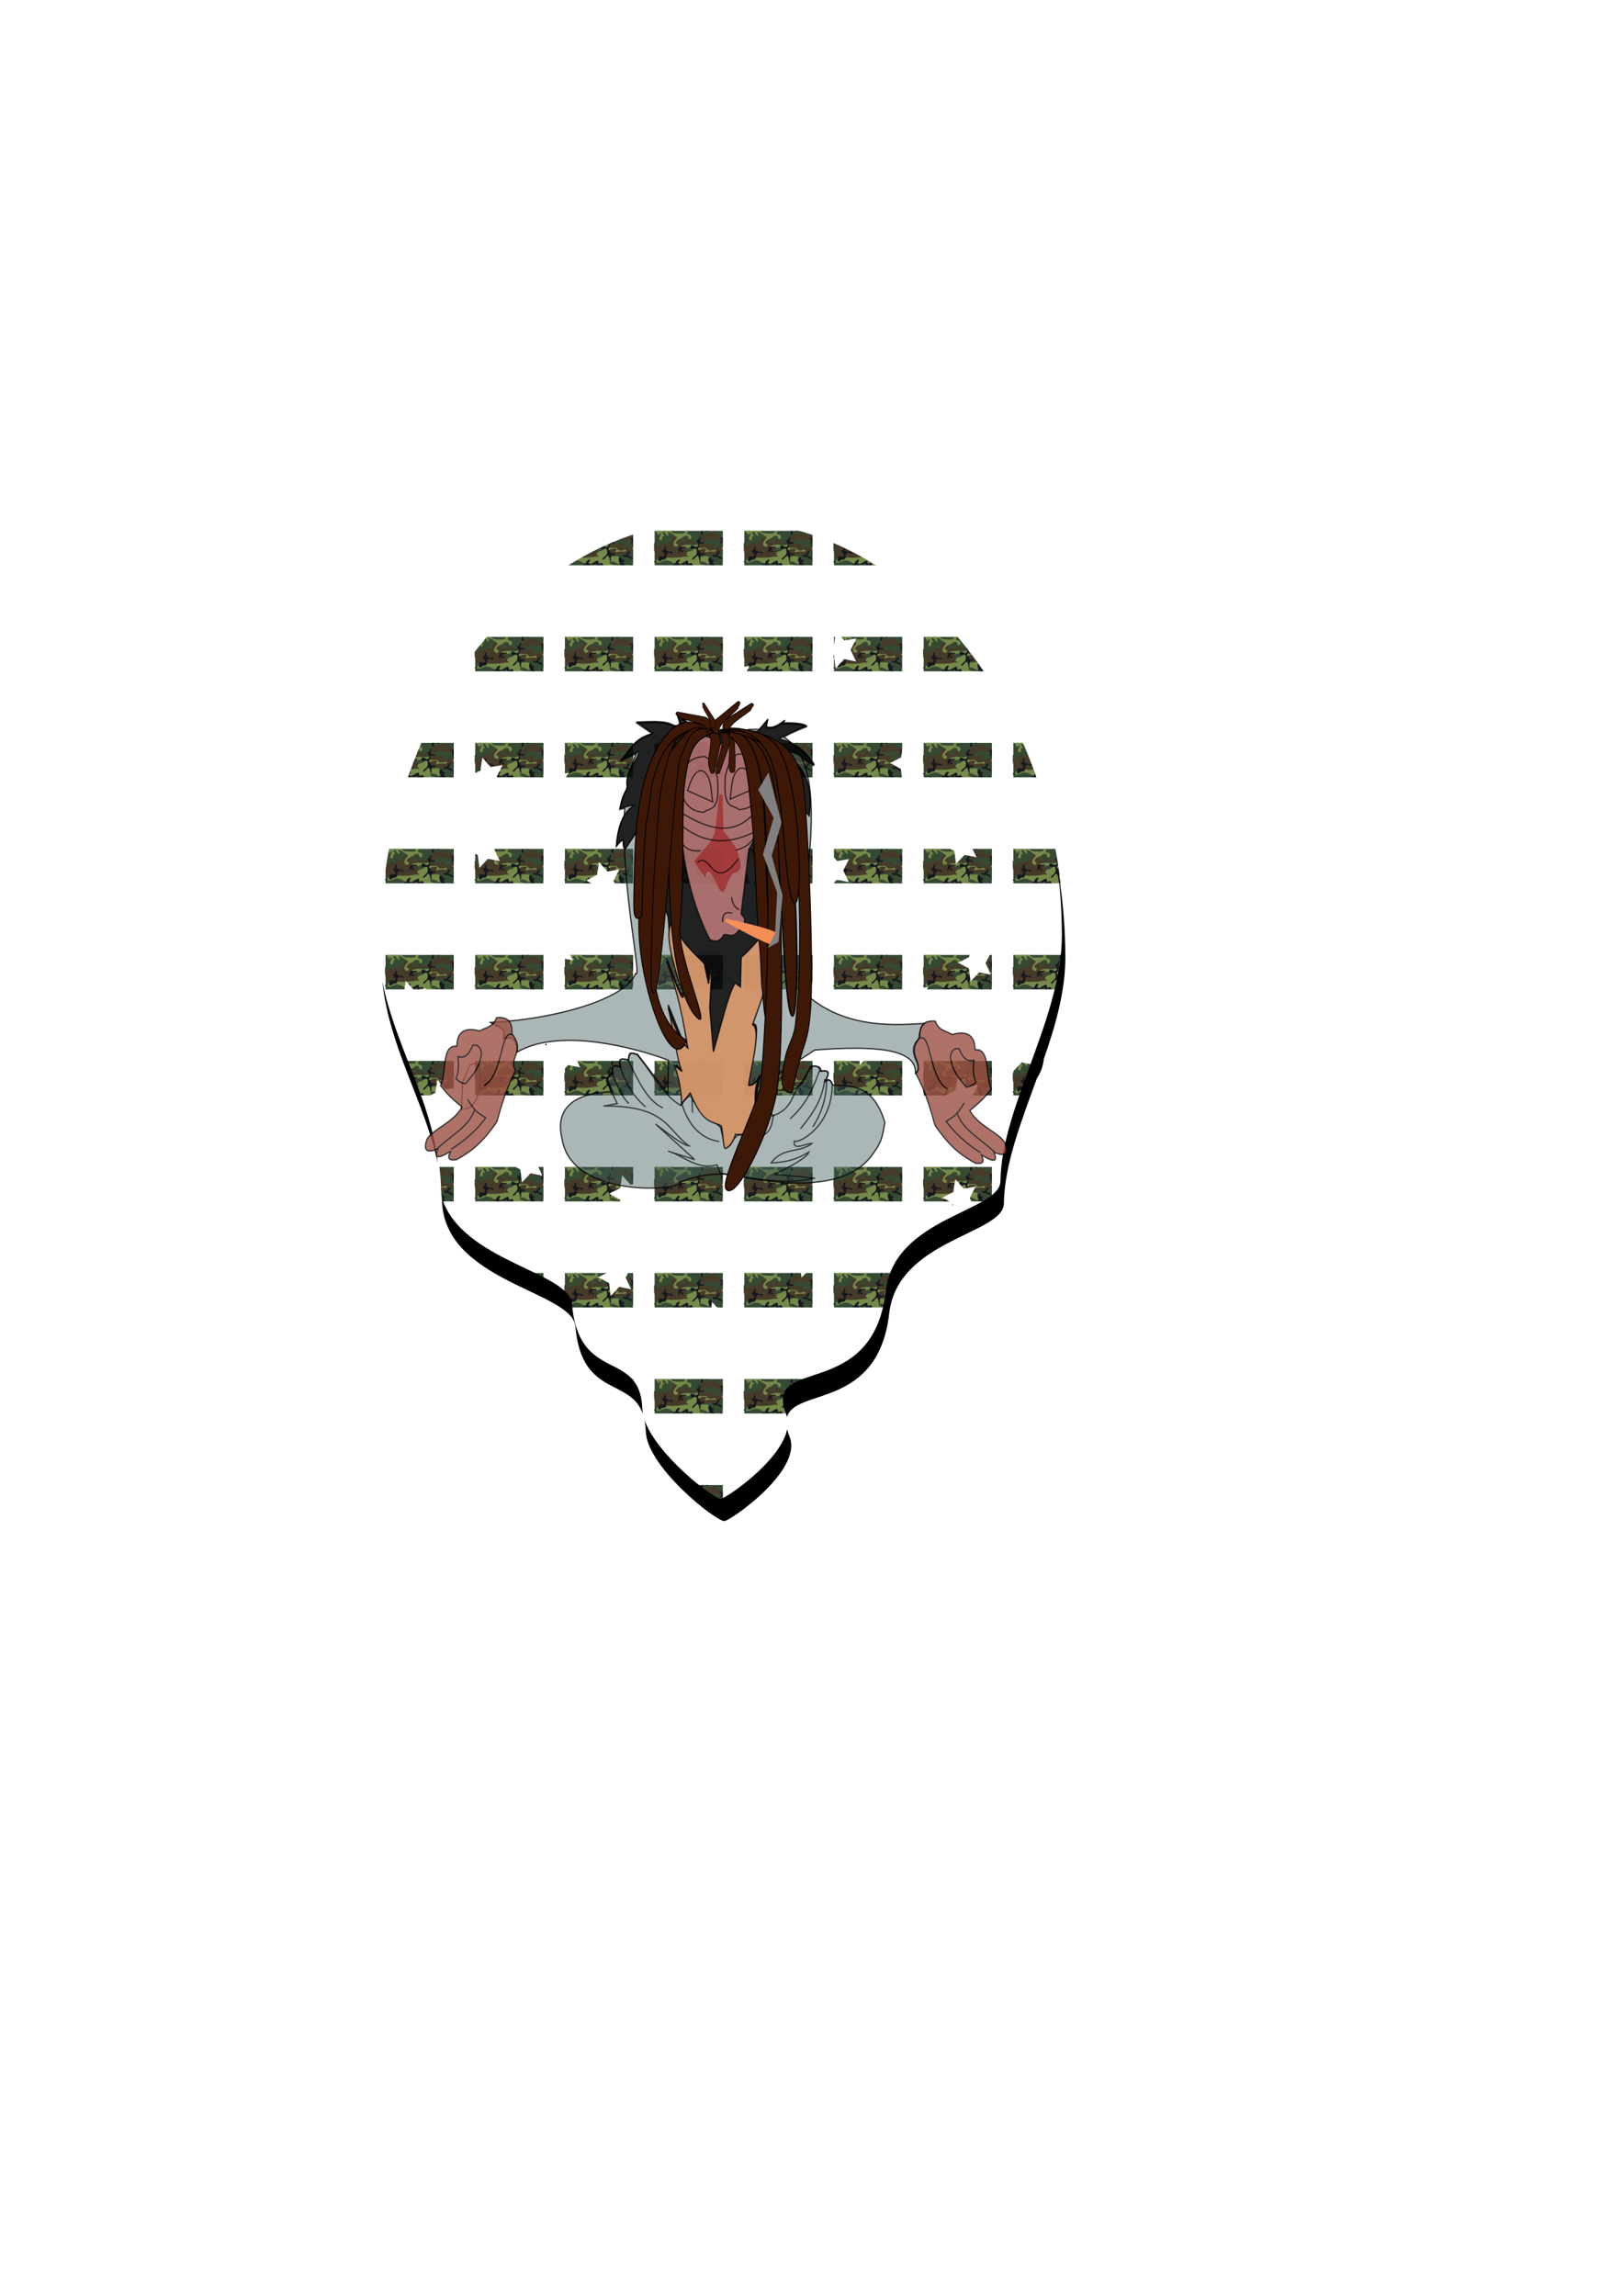 <?xml version="1.0" encoding="UTF-8" standalone="no"?>
<!-- Created with Inkscape (http://www.inkscape.org/) -->

<svg
   xmlns:dc="http://purl.org/dc/elements/1.1/"
   xmlns:cc="http://creativecommons.org/ns#"
   xmlns:rdf="http://www.w3.org/1999/02/22-rdf-syntax-ns#"
   xmlns:svg="http://www.w3.org/2000/svg"
   xmlns="http://www.w3.org/2000/svg"
   xmlns:xlink="http://www.w3.org/1999/xlink"
   xmlns:sodipodi="http://sodipodi.sourceforge.net/DTD/sodipodi-0.dtd"
   xmlns:inkscape="http://www.inkscape.org/namespaces/inkscape"
   width="210mm"
   height="297mm"
   id="svg3342"
   version="1.1"
   inkscape:version="0.48.1 "
   sodipodi:docname="mono sabio.svg">
  <defs
     id="defs3">
    <pattern
       inkscape:collect="always"
       xlink:href="#pattern3197"
       id="pattern3175"
       patternTransform="matrix(0.131,0,0,0.144,-25.616,-101.157)" />
    <pattern
       inkscape:collect="always"
       xlink:href="#Camouflage"
       id="pattern3197"
       patternTransform="matrix(0.142,0,0,0.151,25.544,49.81)" />
    <pattern
       inkscape:stockid="Camouflage"
       id="Camouflage"
       patternTransform="translate(0,0) scale(0.2,0.2)"
       height="400"
       width="372"
       patternUnits="userSpaceOnUse"
       inkscape:collect="always">
      <g
         id="g3410">
        <path
           id="rect5504"
           d="M 89,270 L 480,270 L 480,680 L 89,680 L 89,270 z"
           style="fill:#344a33;" />
        <g
           transform="matrix(0.5,0,0,0.5,161.785,352.005)"
           id="g5707"
           style="fill:#463a28;fill-opacity:1">
          <path
             id="path7788"
             d="M 600,178.31 C 560.97,190.236 519.231,189.9 479.23,183.581 C 455.918,186.853 438.62,213.05 412.95,203.143 C 384.723,200.460 356.541,204.918 328.406,206.68 C 309.806,190.517 275.53,228.018 306.603,234.354 C 327.210,236.132 348.992,229.341 368.62,238.962 C 383.037,247.894 390.808,258.693 408.529,259.350 C 420.656,274.332 386.675,270.062 378.494,268.502 C 357.207,270.434 385.060,292.401 395.894,290.848 C 424.579,294.517 449.809,275.993 477.405,272.721 C 495.590,279.799 463.282,296.428 453.105,296.250 C 438.778,294.524 418.703,307.58 439.246,316.579 C 457.033,324.061 485.201,315.67 493.525,338.098 C 485.057,361.173 449.064,351.396 431.337,343.369 C 413.333,329.691 390.442,339.22 375.767,353.012 C 362.304,365.825 347.051,376.832 329.963,383.669 C 312.790,403.576 345.997,415.972 357.265,402.870 C 362.161,424.280 326.751,414.476 324.658,431.463 C 341.974,441.266 373.473,430.487 380.502,454.940 C 378.508,479.296 348.435,488.15 329.175,477.225 C 300.598,468.454 269.938,460.273 240.214,468.494 C 224.261,471.401 206.547,476.887 191.786,467.162 C 172.250,457.596 155.905,442.99 138,430.8 C 124.824,404.143 96.097,387.060 66.775,384.893 C 46.983,374.555 15.716,362.529 -2.282,380.956 C -5.629,405.028 31.603,403.219 46.194,414.656 C 67.224,420.952 69.502,454.051 42.915,450.37 C 12.992,451.162 -21.439,452.420 -45.709,431.774 C -57.746,419.467 -61.574,401.735 -71.239,387.695 C -88.819,367.483 -61.456,351.684 -42.526,355.292 C -16.517,355.025 -17.113,321.144 -10.032,303.64 C -25.652,288.652 -40.742,321.498 -56.006,324.403 C -78.301,322.326 -83.577,292.543 -82.521,274.145 C -80.525,250.62 -107.323,242.235 -114.751,221.643 C -125.662,204.223 -139.460,220.004 -131.811,234.932 C -120.793,259.937 -133.284,286.858 -127.928,312.715 C -124.867,334.367 -91.797,344.018 -99.659,368.317 C -111.945,383.164 -125.622,410.580 -150,399.781 C -150,424. -150,448.718 -150,473.18 C -125.302,478.553 -132.230,508.537 -136.682,526.118 C -138.435,548.920 -115.870,560.382 -97.390,566.074 C -79.986,572.020 -63.202,582.322 -55.644,599.777 C -37.724,622.346 -5.898,618.235 19.446,623.426 C 38.438,629.090 57.258,637.088 77.557,634.888 C 128.370,635.236 179.185,634.855 230,635 C 205.840,620.831 176.501,628.467 150.735,620.057 C 174.602,613.037 202.175,628.036 223.812,611.93 C 248.788,599.491 208.494,588.826 196.470,593.890 C 174.716,597.94 151.747,602.937 130.463,593.724 C 109.734,583.381 90.847,567.89 76.969,549.340 C 58.947,527.803 79.814,500.291 105.420,509.858 C 127.255,513.818 153.171,511.947 169.881,529.057 C 154.102,533.042 132.701,517.975 116.702,530.217 C 97.280,546.038 118.157,574.262 136.675,579.629 C 161.105,588.782 187.823,576.764 211.865,587.810 C 236.001,599.167 265.115,595.524 286.270,579.468 C 302.270,568.417 341.076,576.817 350.421,572.420 C 333.300,581.50 328.493,610.228 355.054,600.493 C 381.612,594.843 406.638,583.784 433.093,577. C 452.413,583.091 483.371,598.36 495.980,574.90 C 501.833,555.719 521.524,550.721 534.710,538.651 C 552.058,518.928 517.047,523.810 505.635,523.333 C 486.286,522.775 466.995,521.032 447.75,519.031 C 462.818,495.215 494.296,493.760 519.567,495.617 C 546.589,483.008 582.396,482.543 600,455 C 598.131,432.490 603.727,402.981 597.220,384.820 C 567.631,377.721 602.659,349.517 600,332.297 C 600,280.969 600,229.640 600,178.31 z"
             style="fill:#463a28" />
          <path
             id="path5796"
             d="M -74.218,518.06 C -97.532,526.845 -124.316,516.128 -145.992,521.806 C -157.072,543.338 -145.463,569.615 -149.820,593.10 C -151.229,611.617 -155.632,643.9 -127.319,634.913 C -97.561,634.560 -67.597,636.446 -37.975,633.489 C -24.011,634.582 -7.730,614.171 -30.230,612.945 C -58.089,611.719 -54.502,572.239 -26.809,574.076 C -3.761,572.761 19.404,568.607 38.632,555.215 C 54.406,535.664 16.639,537.46 5.606,542.32 C -14.881,542.187 -29.999,552.534 -44.080,565.88 C -59.331,563.486 -73.922,550.934 -92.005,556.885 C -113.452,558.010 -95.924,533.254 -81.630,540.383 C -67.556,534.655 -37.894,553.619 -34.982,532.886 C -41.444,521.257 -61.503,518.496 -74.218,518.06 z"
             style="fill:#463a28;" />
          <path
             id="path7734"
             d="M -77.873,101.507 C -61.245,117.641 -35.033,101.775 -18.966,106.888 C -35.237,127.785 -1.393,135.40 13.663,126.668 C 34.894,135.65 46.799,108.962 66.603,111.441 C 88.453,118.352 111.506,110.511 133.557,110.931 C 146.552,107.752 177.049,127.459 155.197,134.646 C 137.041,134.209 117.488,127.557 101.063,135.571 C 85.282,153.172 113.748,148.425 123.936,148.060 C 140.630,156.251 158.465,163.670 170.942,144.758 C 186.614,132.311 207.878,136.555 226.074,130.774 C 253.269,131.014 234.168,157.849 216.711,157.163 C 198.764,167.882 177.594,162.934 158.941,169.746 C 132.016,184.951 160.562,207.39 178.167,209.892 C 179.357,231.237 144.387,225.712 129.351,230.21 C 112.394,234.817 82.211,217.187 76.263,240.878 C 74.364,262.691 119.457,261.719 96.662,283.479 C 88.080,299.449 50.228,285.837 65.631,310.924 C 75.750,333.571 38.484,313.147 25.461,318.338 C 13.084,327.758 -11.260,313.710 3.757,300.453 C 11.434,299.004 32.809,302.772 26.839,288.875 C 10.009,286.651 -14.890,301.330 -25.642,281.730 C -18.642,263.900 -43.268,246.97 -27.986,233.262 C -22.287,229.756 -48.133,238.298 -42.827,222.371 C -36.804,205.576 -39.335,190.426 -41.601,174.046 C -34.701,169.194 -17.617,153.507 -37.551,156.061 C -47.733,158.3 -62.292,150.373 -69.392,151.239 C -69.143,139.703 -75.979,120.783 -89.516,134.314 C -114.483,130.598 -92.908,101.2 -77.873,101.507 z"
             style="fill:#463a28;" />
          <path
             id="rect8003"
             d="M 119.843,-1 C 116.556,-137.634 82.136,-140.81 64.585,-150.953 C 42.657,-148.527 33.487,-122.141 11.296,-119.480 C -14.956,-116.940 8.724,-83.186 -17.272,-79.091 C -56.271,-65.964 -100.879,-67.422 -135.573,-42.601 C -153.881,-26.024 -143.982,0.661 -141.751,21.550 C -139.412,45.169 -104.870,34.373 -105.628,58.104 C -99.882,87.281 -68.317,57.858 -53.203,52.771 C -31.034,41.210 -11.896,68.353 10.154,60.876 C 22.041,48.348 39.710,45.854 56.278,45.240 C 74.791,44.990 88.864,30.990 107.722,32.386 C 139.310,29.879 171.071,32.348 202.605,30.205 C 222.380,27.043 242.209,24.338 262.163,22.913 C 283.344,19.446 304.971,9.012 326.555,15.928 C 343.027,36.999 366.296,17.733 374.887,0.832 C 395.270,-11.985 420.435,-10.365 443.402,-13.363 C 463.417,-11.221 493.073,-9.726 498.820,-34.799 C 499.965,-55.190 474.411,-61.506 458.112,-61.252 C 432.280,-55.690 406.923,-44.314 379.859,-46.245 C 366.366,-42.028 332.931,-23.175 332.146,-47.095 C 340.849,-53.140 360.005,-71.805 336.974,-71.342 C 312.874,-71.978 288.314,-52.549 265.031,-66.281 C 256.299,-89.716 287.554,-98.793 305.299,-98.953 C 330.803,-102.261 356.292,-97.825 381.048,-92.039 C 398.272,-93.695 428.282,-82.086 438.577,-95.697 C 432.712,-113.674 417.972,-119.830 401.585,-126.651 C 390.598,-136.203 361.634,-122.216 362.391,-146.599 C 376.520,-165.216 341.318,-156.437 331.042,-152.221 C 315.827,-145.266 299.206,-144.548 283.122,-142.637 C 259.176,-143.957 249.187,-174.257 223.052,-1 C 188.649,-1 154.246,-1 119.843,-1 z M 107.125,-108.5 C 128.383,-98.019 149.698,-87.606 171.601,-78.527 C 189.186,-73.970 221.496,-93.304 228.634,-72.459 C 215.601,-56.322 190.578,-71.098 172.445,-67.078 C 149.711,-65.477 123.370,-58.850 104.074,-75.051 C 92.331,-81.647 51.714,-77.224 65.846,-98.560 C 79.069,-104.077 95.620,-98.359 107.125,-108.5 z"
             style="fill:#463a28;" />
          <path
             id="path5784"
             d="M -150,-1 C -150,-134.446 -150,-103.893 -150,-73.340 C -140.617,-68.983 -119.386,-66.831 -133.939,-81.861 C -146.584,-107.449 -107.838,-92.756 -99.971,-110.812 C -80.328,-132.78 -125.557,-128.479 -121.460,-151.42 C -117.123,-175.278 -85.779,-157.045 -69.257,-162.198 C -60.864,-162.377 -40.952,-165.987 -60.241,-165.042 C -90.159,-164.916 -120.080,-165.046 -150,-1 z"
             style="fill:#463a28;" />
          <path
             id="path5798"
             d="M 473.656,509.156 C 452.234,504.277 441.387,551.97 468.796,538.902 C 490.088,528.916 469.817,571.564 493.359,560.897 C 504.024,567.417 538.462,558.658 517.053,575.909 C 503.234,582.520 508.456,593.847 514.496,602.529 C 510.232,616.211 501.017,641.753 526.025,635 C 550.683,635 575.341,635 600,635 C 600,598.177 600,561.354 600,524.531 C 583.610,540.604 555.550,533.912 536.555,537.104 C 524.205,532.170 531.392,516.638 531.498,513.096 C 510.741,511.891 492.699,524.018 473.656,509.156 z"
             style="fill:#463a28;fill-opacity:1;fill-rule:evenodd;stroke:none;stroke-width:2;stroke-linecap:round;stroke-linejoin:round;marker:none;marker-start:none;marker-mid:none;marker-end:none;stroke-miterlimit:4;stroke-dasharray:none;stroke-dashoffset:0;stroke-opacity:1;visibility:visible;display:inline;overflow:visible;enable-background:accumulate" />
          <path
             id="path5800"
             d="M 510,-1 C 507.765,-149.145 537.198,-169.760 521.773,-156.735 C 509.530,-141.80 534.936,-126.48 526.170,-110.745 C 535.759,-86.341 574.941,-114.840 580.160,-97.956 C 570.192,-90.967 533.398,-90.853 556.435,-73.165 C 570.230,-73.551 587.408,-72.641 598.802,-76.813 C 603.207,-95.887 597.254,-116.108 600.019,-135.693 C 603.625,-153.054 599.552,-171.961 578.115,-1 C 555.410,-1 532.705,-1 510,-1 z"
             style="fill:#463a28;" />
          <path
             id="path5822"
             d="M 297.218,609.281 C 273.460,616.16 245.099,607.606 224.733,624.859 C 213.115,642.376 249.131,636.399 258.093,631.305 C 277.004,620.102 298.754,616.212 320.476,617.711 C 335.240,616.788 337.511,610.244 321.564,611.424 C 313.436,610.909 305.261,610.666 297.218,609.281 z"
             style="fill:#463a28;" />
          <path
             id="path5872"
             d="M -126.656,154.81 C -137.651,170.980 -158.192,184.029 -150,206.627 C -150,252.751 -150,298.875 -150,345 C -142.652,328.6 -127.352,305.181 -107.988,321.931 C -82.305,327.845 -77.109,291.184 -85.353,274.07 C -96.521,258.54 -116.604,286.214 -119.612,262.303 C -129.445,242.23 -130.482,220.834 -121.032,200.456 C -119.582,186.121 -97.174,152.998 -126.656,154.81 z M -150,385 C -150,410.083 -150,435.166 -150,460. C -135.228,443.436 -139.871,419.809 -133.972,400.025 C -131.703,390.185 -140.503,382.296 -150,385 z"
             style="fill:#463a28;" />
        </g>
        <g
           transform="matrix(0.5,0,0,0.5,161.785,352.005)"
           id="g5530"
           style="fill:#758949;fill-opacity:1">
          <path
             id="path7689"
             d="M -19.092,152.663 C -0.336,165.154 -44.495,173.82 -22.905,182.657 C -18.543,203.392 -55.957,201.559 -44.511,225.005 C -39.954,238.057 -60.169,248.53 -56.909,229.876 C -54.108,217.223 -58.600,202.326 -73.928,208.118 C -89.423,197.340 -51.695,192.141 -64.568,177.550 C -70.646,150.414 -39.259,153.91 -22.517,154.630 L -19.092,152.663 L -19.092,152.663 z"
             style="fill:#758949;" />
          <path
             id="path7371"
             d="M 233.782,202.069 C 212.165,215.215 251.363,241.045 228.203,248.174 C 216.084,262.584 197.512,272.265 181.504,258.722 C 166.306,253.675 158.151,286.797 173.605,270.658 C 187.546,263.531 197.630,287.677 178.147,284.195 C 152.858,293.417 187.317,304.915 198.171,295.591 C 222.204,290.740 214.910,317.192 210.320,329.770 C 226.071,327.954 237.467,305.507 255.759,301.380 C 272.512,302.120 241.691,291.452 238.658,291.396 C 231.708,281.968 211.890,280.530 228.799,270.141 C 241.557,253.974 263.959,244.392 283.670,248.937 C 307.010,259.22 306.336,290.76 287.321,305.101 C 275.751,324.097 301.617,317.866 306.139,305.330 C 313.269,295.780 319.991,293.767 321.832,307.153 C 328.474,315.898 343.140,299.239 334.218,313.064 C 343.564,330.863 365.600,294.385 355.932,281.417 C 335.827,263.687 377.040,269.185 373.147,254.758 C 355.214,239.308 329.890,254.377 312.623,257.325 C 303.211,240.040 290.434,225.805 269.487,228.434 C 253.320,225.850 240.032,216.376 233.782,202.069 z"
             style="fill:#758949;" />
          <path
             id="path8024"
             d="M -130,-165 C -146.497,-154.421 -111.929,-144.56 -116.154,-130.844 C -106.837,-127.738 -105.619,-157.368 -93.415,-141.701 C -92.028,-125.613 -124.299,-103.209 -96.213,-92.855 C -71.406,-90.775 -92.001,-126.698 -70.547,-124.698 C -48.241,-125.914 -96.932,-142.021 -76.377,-155.530 C -56.893,-158.324 -51.410,-131.611 -35.806,-126.653 C -16.916,-131.918 -55.218,-163.601 -27.063,-154.425 C -2.890,-146.007 17.057,-129.190 39.176,-116.894 C 40.828,-101.311 15.033,-93.682 13.535,-75.677 C -0.378,-55.259 31.471,-32.696 45.974,-49.748 C 60.624,-69.816 14.547,-63.868 33.181,-81.896 C 45.279,-99.115 64.649,-103.932 83.254,-110.523 C 95.273,-125.338 123.044,-137.032 134.741,-115.232 C 132.972,-91.529 161.875,-99.012 158.794,-119.174 C 159.876,-142.26 119.587,-129.296 123.977,-151.367 C 142.397,-170.599 102.674,-166.12 101.607,-163.014 C 114.787,-137.921 71.243,-145.883 57.367,-143.840 C 36.664,-144.791 -2.221,-141.174 -8.202,-163.7 C 10.582,-166.931 -21.788,-163.9 -28.437,-165 C -62.291,-165 -96.145,-165 -130,-165 z"
             style="fill:#758949;" />
          <path
             id="rect5572"
             d="M 80.180,-53.140 C 56.900,-52.662 89.138,-31.342 99.278,-34.180 C 122.695,-29.031 145.247,-45.948 168.535,-38.850 C 186.050,-14.683 148.370,-10.383 133.396,-6.339 C 116.031,0.591 112.889,23.829 134.592,24.996 C 135.046,35.775 104.864,26.141 93.677,32.376 C 38.303,40.303 -18.369,41.542 -73.682,32.866 C -97.562,31.831 -123.660,45.595 -130.480,69.639 C -113.540,88.374 -88.665,64.747 -69.062,62.697 C -43.559,53.796 -17.618,64.805 4.823,76.600 C 24.493,85.249 46.587,90.598 68.023,86.259 C 89.548,90.484 106.942,57.041 127.416,72.700 C 123.301,103.634 177.876,71.627 171.783,106.819 C 170.418,134.092 132.041,130.404 126.886,154.059 C 126.564,179.769 158.650,187.075 178.860,186.680 C 198.986,179.982 183.582,152.17 203.066,141.92 C 215.750,130.298 231.005,120.20 247.654,115.737 C 269.912,113.679 284.047,143.49 306.963,134.030 C 318.786,136.867 329.086,132.320 316.097,122.62 C 303.680,100.913 279.415,95.542 257.066,92.728 C 243.720,93.656 207.006,77.408 234.473,68.069 C 256.968,62.338 277.178,77.229 296.535,85.874 C 321.830,88.892 310.681,57.703 308.688,43.767 C 299.163,20.644 271.759,28.617 252.560,29.583 C 242.307,32.841 223.412,25.117 240.438,17.169 C 247.469,-3.014 201.522,6.149 215.980,-13.696 C 232.971,-27.984 257.284,-32.22 278.739,-28.691 C 295.008,-22.015 253.843,-1.598 280.725,-3.239 C 303.384,-7.501 326.577,-10.184 349.306,-5.881 C 363.001,-4.568 369.729,-23.494 351.428,-21.061 C 329.114,-15.869 301.776,-7.311 287.447,-31.455 C 266.756,-42.578 241.953,-29.973 220.607,-38.314 C 203.587,-45.622 230.866,-69.353 208.095,-60.375 C 188.176,-54.085 167.423,-55.103 146.981,-57.487 C 128.546,-59.556 109.670,-59.219 91.876,-53.596 C 88.021,-52.967 84.073,-52.601 80.180,-53.140 z"
             style="fill:#758949;" />
          <path
             id="path5592"
             d="M 512.876,-62.711 C 540.679,-53.738 506.599,-23.828 488.541,-31.107 C 464.951,-28.723 440.378,-29.361 417.860,-24.858 C 399.324,-29.592 415.081,-41.282 426.286,-35.644 C 447.544,-37.616 468.492,-43.816 488.623,-50.619 C 496.805,-54.453 504.426,-59.442 512.876,-62.711 z"
             style="fill:#758949;" />
          <path
             id="path5007"
             d="M 451.001,-1.461 C 468.726,-0.840 461.653,26.563 466.651,33.645 C 440.211,40.460 480.446,55.015 478.446,33.704 C 469.630,18.486 488.076,21.671 488.649,34.861 C 501.909,41.444 521.233,44.311 536.671,53.170 C 549.653,68.129 520.183,89.230 512.178,103.759 C 496.897,110.255 479.090,134.667 505.043,140.112 C 513.160,142.650 534.585,164.06 513.400,153.396 C 493.096,147.189 475.071,131.345 453.169,133.204 C 436.762,138.61 398.134,129.671 423.385,110.110 C 430.946,105.76 458.160,91.780 436.083,89.728 C 420.126,97.581 403.326,80.553 423.550,71.954 C 434.306,69.172 470.866,67.501 454.313,50.572 C 445.784,48.466 418.500,43.825 441.341,38.155 C 452.561,26.652 419.249,0.098 451.001,-1.461 z"
             style="fill:#758949;" />
          <path
             id="path7658"
             d="M 120.750,286.171 C 95.028,279.495 71.769,297.18 51.206,309.947 C 35.800,326.947 7.625,339.422 -8.827,316.962 C -29.141,299.556 -58.821,323.637 -39.107,345.140 C -28.354,366.769 -3.695,371.322 13.216,386.158 C 29.069,397.511 48.529,384.460 65.904,391.702 C 92.546,397.365 109.087,423.019 114.132,448.215 C 116.592,470.547 134.874,469.710 150.046,460.218 C 165.384,461.610 176.739,476.346 192.194,480.406 C 206.600,486.078 225.071,491.646 239.137,483.120 C 252.957,467.143 198.093,455.840 228.878,455.984 C 250.782,455.775 272.424,461.84 294.358,459.633 C 310.460,437.525 276.753,415.776 257.095,428.803 C 235.117,436.219 209.734,435.850 191.901,419.574 C 174.240,414.639 157.613,394.55 180.200,385.132 C 175.730,357.879 144.842,376.758 127.838,370.299 C 110.594,367.219 75.422,347.013 104.391,332.559 C 113.581,322.981 140.066,349.011 131.848,326.882 C 127.762,310.403 94.619,329.441 100.705,311.855 C 112.458,298.604 137.616,328.81 141.168,310.94 C 136.582,303.309 104.502,300.13 116.585,292.76 C 121.002,292.822 128.260,290.432 120.750,286.171 z"
             style="fill:#758949;" />
          <path
             id="path7828"
             d="M 562.095,205.850 C 573.784,200.524 605.253,210.77 580.048,219.99 C 562.632,226.276 531.034,224.833 522.783,236.940 C 532.805,257.104 504.185,266.119 490.345,257.813 C 481.847,265.491 457.320,273.067 467.437,252.59 C 479.464,245.02 513.436,239.577 490.560,222.884 C 502.985,210.705 523.137,218.586 538.101,210.887 C 546.004,208.804 553.971,206.857 562.095,205.850 z"
             style="fill:#758949;" />
          <path
             id="path7887"
             d="M 473.938,414.663 C 501.010,421.925 445.051,444.214 469.783,436.782 C 481.931,439.690 488.672,451.514 500.505,440.17 C 519.854,432.389 541.157,440.217 558.634,427.959 C 570.709,426.51 567.747,443.33 574.535,449.934 C 569.059,472.078 541.022,468.421 523.535,472.904 C 497.113,478.137 470.403,482.785 444.297,489.084 C 428.588,496. 436.671,519.826 453.422,508.08 C 475.113,501.799 497.856,499.731 518.201,510.654 C 533.977,515.25 572.554,494.800 569.848,521.948 C 552.927,541.235 527.667,522.388 506.503,526.540 C 492.944,527.705 455.888,520.852 470.485,545.276 C 476.067,565.641 437.601,563.860 423.021,561.455 C 411.298,558.316 422.445,523.731 396.859,534.222 C 373.444,536.237 348.263,539.128 326.518,528. C 313.708,506.171 352.117,512.546 357.533,513.494 C 372.669,497.037 398.984,509.528 416.148,496.495 C 428.843,482.992 399.882,459.606 425.604,454.270 C 438.106,452.098 429.349,446.715 429.187,442.468 C 439.381,428.038 455.947,416.048 473.938,414.663 z"
             style="fill:#758949;" />
          <path
             id="path5163"
             d="M 275.179,501.892 C 292.410,488.933 311.668,520.896 286.513,524.008 C 262.770,525.078 239.559,532.63 216.363,531.992 C 197.448,538.067 173.981,510.852 200.541,504.633 C 217.368,497.768 234.994,502.859 252.080,504.591 C 259.858,504.647 267.578,503.437 275.179,501.892 z"
             style="fill:#758949;" />
          <path
             id="path5341"
             d="M 90.907,421.850 C 115.097,434.205 79.915,449.140 75.308,461.933 C 76.046,476.838 111.893,493.205 88.037,505.814 C 65.591,511.710 67.119,539.381 74.391,554.828 C 68.793,571.202 60.646,583.138 74.985,576.198 C 90.053,583.430 77.355,599.522 69.679,599.936 C 78.245,606.26 82.148,640.738 58.958,631.437 C 43.811,614.828 51.809,598.97 38.187,581.490 C 15.582,576.927 11.083,531.721 38.271,531.790 C 51.983,522.087 23.004,527.286 25.987,516.22 C 14.801,507.378 -24.167,523.467 -13.648,497.965 C 4.844,484.197 29.168,497.071 49.732,490.9 C 72.736,477.877 64.285,445.583 79.401,426.719 C 82.216,423.403 86.609,421.655 90.907,421.850 z"
             style="fill:#758949;" />
          <path
             id="path5363"
             d="M -79.875,564.18 C -85.413,581.540 -46.054,608.532 -78.955,614.355 C -97.039,617.317 -117.370,620.221 -130,635 C -82.896,634.678 -35.759,635.66 11.323,634.460 C 29.818,631.873 32.140,603.452 9.861,611.038 C -9.013,604.237 -29.929,628.832 -44.497,610.055 C -56.171,594.637 -68.690,579.512 -79.875,564.18 z M 150,603.127 C 144.337,627.035 108.911,611.083 99.920,630.969 C 117.081,647.786 135.136,622.453 152.770,622.460 C 175.979,626.833 198.486,638.54 222.864,633.699 C 235.379,636.403 262.364,617.725 238.087,614.456 C 217.835,612.636 197.972,611.038 177.764,613.750 C 164.751,616.281 153.083,579.323 144.860,597.480 C 146.791,599.185 148.550,600.989 150,603.127 z"
             style="fill:#758949;" />
          <path
             id="rect7802"
             d="M 540.843,255.5 C 524.778,267.032 546.199,290.831 557.714,298.356 C 573.544,321.31 550.898,343.348 529.817,350.348 C 514.884,360.46 498.146,378.822 478.618,367.634 C 457.085,358.232 456.528,329.755 472.804,314.99 C 480.380,309.560 496.059,280.616 476.601,293.060 C 454.726,306.354 466.225,259.548 454.897,269.268 C 449.416,295.563 437.087,322.417 413.277,336.765 C 397.554,352.32 376.854,358.488 357.903,368.558 C 335.403,385.986 351.746,414.691 371.734,425.793 C 380.956,437.386 405.654,466.909 416.517,447.00 C 406.766,425.211 374.881,424.090 368.522,399.817 C 380.294,378.698 405.382,401.155 419.465,408.932 C 436.020,418.397 440.374,399.051 423.214,395.466 C 407.605,387.724 417.303,366.273 433.411,377.239 C 455.436,387.157 477.494,397.603 498.735,408.735 C 517.530,426.448 537.356,442.847 556.807,459.809 C 571.992,479.766 610.187,470.050 600.638,441.696 C 595.542,428.910 609.339,397.222 584.625,408.658 C 566.401,407.978 544.296,410.00 527.955,401.135 C 525.184,385.43 540.099,372.884 550.007,362.353 C 562.306,351.130 577.496,343.24 593.523,339.24 C 607.774,328.866 599.681,310.070 582.581,312.480 C 568.270,296.309 567.300,269.826 548.224,257.375 C 545.919,256.285 543.411,255.53 540.843,255.5 z"
             style="opacity:1;fill:#758949;" />
          <path
             id="path6151"
             d="M -94.406,299.06 C -112.304,303.291 -145.945,302.32 -155,322.5 C -155.824,347.833 -128.327,317.835 -114.937,319.205 C -86.634,311.946 -56.693,319.598 -30.861,331.769 C -10.525,320.979 -47.440,311.617 -56.852,308.219 C -68.863,303.53 -81.342,299.037 -94.406,299.06 z M -155,405 C -155.704,423.49 -155.581,450.965 -155.077,463.884 C -127.982,452.644 -103.146,452.013 -84.900,437.138 C -76.646,411.704 -111.267,402.906 -130.098,401.640 C -136.858,401.257 -143.835,402.0 -155,405 z"
             style="opacity:1;fill:#758949;" />
        </g>
        <g
           transform="matrix(0.5,0,0,0.5,161.785,352.052)"
           id="g5672"
           style="fill:#17181f;fill-opacity:1;">
          <path
             id="path5621"
             d="M 44.470,84.288 C 42.091,86.145 43.127,87.588 44.470,84.288 z"
             style="opacity:0.6;fill:#17181f;" />
          <path
             id="path5005"
             d="M 435.313,39.975 C 437.069,40.076 435.818,39.307 435.313,39.975 z"
             style="fill:#17181f;" />
          <path
             id="path7844"
             d="M 569.376,220.569 C 571.946,219.7 568.522,218.329 569.376,220.569 z"
             style="fill:#17181f;" />
          <path
             id="path5285"
             d="M -40.779,446.382 L -40.561,446.382 L -40.779,446.382 L -40.779,446.382 z"
             style="fill:#17181f;" />
          <path
             id="path5703"
             d="M 417.375,581.8 C 398.238,581.952 380.983,586.234 363.105,590.959 C 345.113,599.35 386.040,605.875 363.224,611.210 C 343.557,611.47 359.752,626.180 370.685,619.529 C 386.174,614.371 400.008,607.479 416.337,607.208 C 422.333,590.876 379.920,607.349 399.568,591.529 C 402.112,588.623 427.042,589.396 417.375,581.8 z"
             style="fill:#17181f;" />
          <path
             id="path7926"
             d="M 355.75,406.93 C 345.563,426.00 359.119,445.641 379.079,449.548 C 393.821,459.642 403.065,489.476 378.326,492.93 C 364.364,500.197 346.707,507.293 332.940,495.498 C 312.881,487.077 321.290,464.152 317.027,448.902 C 308.642,458.480 307.855,480.428 304.438,495.173 C 296.137,513.389 275.074,521.187 264.685,538.074 C 258.726,552.710 249.924,565.688 244.872,580.692 C 243.891,598.635 249.491,617.083 244.252,634.905 C 271.077,640.679 252.795,609.001 258.218,595.085 C 263.563,569.722 282.664,597.31 269.918,608.247 C 252.700,621.883 294.199,644.002 290.428,630.909 C 274.423,617.495 289.749,597.368 280.918,580.774 C 270.535,561.572 289.093,546.569 306.823,545.81 C 313.962,540.53 322.801,529.558 316.024,545.185 C 308.605,559.668 323.185,573.127 322.772,550.686 C 328.963,526.89 339.400,578.581 350.155,564.257 C 348.082,555.731 331.634,532.831 349.913,546.99 C 358.984,556.440 371.463,549.012 358.273,539.421 C 349.754,522.001 376.915,513.411 391.297,515.025 C 404.986,509.113 425.639,502.079 427.100,484.595 C 421.416,461.503 450.427,457.184 466.518,462.311 C 490.519,463.933 514.039,456.772 537.138,451.289 C 551.669,448.932 576.006,418.961 546.684,423.721 C 527.187,414.422 511.907,442.330 489.895,433.585 C 459.885,432.463 430.621,456.076 401.087,441.566 C 382.700,434.482 371.333,417.65 355.75,406.93 z"
             style="fill:#17181f;" />
          <path
             id="path7716"
             d="M -26.717,185.819 C -4.009,189.708 -24.996,210.33 -34.568,217.511 C -39.374,239.736 -17.316,208.817 -8.795,211.183 C 7.990,223.443 -31.198,234.136 -20.724,250.752 C -10.009,262.063 7.054,278.131 -17.995,280.536 C -14.593,283.824 -4.163,280.203 -1.952,288.349 C 7.172,283.655 30.926,277.876 13.464,292.746 C -12.105,296.797 15.175,317.069 21.452,327.938 C 23.165,343.552 2.944,317.842 -4.293,317.437 C -28.648,311.364 -14.592,277.076 -41.598,277.185 C -50.194,267.248 -55.047,248.224 -57.829,234.093 C -45.571,221.697 -61.987,197.556 -39.529,192.225 C -36.326,188.081 -30.491,189.045 -26.717,185.819 z"
             style="fill:#17181f;" />
          <path
             id="path5623"
             d="M 55.876,52.194 C 78.421,57.603 31.912,89.563 53.025,80.097 C 71.395,82.048 64.699,116.828 55.896,127.423 C 36.265,131.554 36.368,155.472 19.776,162.6 C 15.135,173.292 -8.288,180.141 0.013,161.736 C -6.056,140.265 -28.842,169.336 -43.099,158.238 C -55.076,156.300 -73.653,174.818 -71.911,151.839 C -75.676,146.077 -74.836,122.54 -67.447,136.601 C -70.518,154.716 -56.847,142.723 -60.010,131.582 C -50.276,124.990 -58.894,159.068 -41.321,150.581 C -29.086,152.776 -5.023,148.485 -11.680,132.406 C 13.073,127.595 -28.953,103.292 -6.472,103.009 C -0.976,125.046 16.324,106.496 8.478,91.834 C 11.912,74.662 22.715,85.114 19.746,97.393 C 22.728,89.987 28.087,66.534 42.915,59.842 C 46.861,56.779 50.465,52.453 55.876,52.194 z"
             style="fill:#17181f;" />
          <path
             id="path5610"
             d="M 312.751,36.819 C 333.347,31.401 319.520,68.441 339.837,53.566 C 355.785,62.978 336.469,71.570 334.110,79.235 C 342.926,82.750 353.361,85.892 344.447,97.071 C 353.134,99.680 367.802,101.47 378.486,102.476 C 391.604,100.00 399.455,92.651 405.879,81.436 C 420.967,87.675 377.675,107.470 401.457,104.086 C 401.113,116.866 376.638,106.043 368.316,111.684 C 354.696,120.757 339.014,116.713 332.787,100.527 C 310.130,94.775 300.900,68.842 300.369,48.584 C 302.113,42.960 306.226,36.966 312.751,36.819 z"
             style="fill:#17181f;" />
          <path
             id="path7545"
             d="M 124.563,61.382 C 141.869,61.999 123.813,93.281 146.275,82.862 C 164.259,65.635 179.165,98.949 171.855,113.641 C 163.317,122.193 159.439,139.925 151.047,144.667 C 152.153,135.436 152.690,126.589 143.802,125.534 C 153.709,118.321 175.291,92.812 148.314,94.460 C 138.699,102.752 133.010,118.902 121.868,123.960 C 117.942,117.990 123.621,114.946 118.440,110.975 C 132.067,112.793 142.774,86.452 123.194,95.627 C 118.380,100.722 103.558,124.369 106.209,104.387 C 106.320,94.245 132.543,86.253 113.688,81.819 C 96.133,83.671 89.213,111.185 73.688,109.569 C 73.979,101.064 107.162,83.463 83.630,87.231 C 77.083,94.797 57.400,93.831 72.357,82.939 C 90.393,80.118 103.401,65.319 121.033,61.716 L 124.563,61.382 L 124.563,61.382 z"
             style="fill:#17181f;" />
          <path
             id="path5033"
             d="M 600,65 C 578.446,70.035 558.890,80.922 538.305,88.790 C 514.410,94.174 529.541,115.832 543.789,121.904 C 557.726,137.020 513.328,132.244 530.286,143.139 C 539.038,141.785 565.464,141.977 547.525,153.817 C 538.669,160.204 537.703,174.858 535.410,183.983 C 560.548,189.769 547.664,147.864 574.688,149.69 C 585.780,143.918 584.790,125.621 600,132.537 C 601.995,117.92 599.777,112.229 584.967,117.773 C 576.042,121.476 552.111,108.38 573.016,108.230 C 583.603,111.967 602.154,100.226 581.569,100.450 C 579.292,94.783 601.689,90.527 584.670,89.034 C 576.763,91.731 557.543,111.007 555.736,94.681 C 565.083,78.373 603.506,84.368 600,65 z"
             style="fill:#17181f;" />
          <path
             id="path7676"
             d="M 205.999,403.162 C 222.110,400.367 234.226,391.739 232.584,373.83 C 234.461,365.526 241.617,336.05 248.461,356.988 C 252.945,369.136 233.998,393.456 257.801,385.073 C 268.688,382.753 290.532,383.386 294.040,392.778 C 277.204,399.388 256.313,394.789 241.160,401.138 C 235.562,410.652 211.000,414.918 205.999,403.162 z"
             style="fill:#17181f;" />
          <path
             id="path7569"
             d="M 332.845,139.475 C 352.863,130.378 349.487,158.01 337.832,165.14 C 331.732,174.884 336.697,200.271 341.491,178.337 C 346.584,160.053 367.846,164.000 379.377,152.626 C 390.418,146.210 420.427,167.530 397.029,174.301 C 386.417,176.486 377.457,201.185 392.497,186.372 C 397.068,174.413 406.442,182.571 408.958,183.425 C 414.068,158.077 439.235,174.174 455.675,175.739 C 482.828,175.897 468.285,213.057 450.947,215.550 C 440.538,213.907 408.369,216.499 415.688,229.194 C 427.156,218.386 460.833,219.25 448.600,241.171 C 438.832,257.209 415.750,243.928 406.295,261.499 C 391.087,275.576 384.198,295.784 370.463,311.248 C 357.435,323.151 348.308,340.656 355.16,358.499 C 355.389,339.321 365.823,311.751 386.970,310.444 C 390.792,318.100 381.501,352.171 396.408,334.557 C 395.831,322.811 391.000,291.040 411.286,308.877 C 418.026,318.01 441.996,305.671 422.283,302.697 C 401.139,302.839 404.714,267.453 420.799,260.306 C 433.241,248.443 445.414,261.684 446.944,271.273 C 452.090,255.386 460.197,240.366 466.783,225.053 C 471.331,209.361 489.971,199.825 488.548,182.335 C 482.707,169.026 470.173,165.759 457.203,160.569 C 448.661,148.764 427.427,161.944 413.982,156.483 C 397.448,150.315 389.629,129.947 371.871,126.594 C 355.030,131.24 340.265,134.178 326.383,121.030 C 314.588,114.722 291.517,99.562 287.560,121.929 C 279.397,133.690 264.780,107.848 251.050,111.580 C 232.488,106.003 213.227,123.157 212.830,141.344 C 222.162,137.388 231.952,131.694 237.381,144.667 C 246.012,142.670 253.719,121.984 267.025,134.670 C 270.664,149.682 250.665,157.810 243.525,169.20 C 239.271,182.893 207.443,183.278 212.044,189.767 C 222.009,184.899 237.877,186.188 235.552,197.509 C 243.165,193.245 248.768,163.463 256.028,185.527 C 259.303,197.669 288.974,203.598 270.948,188.430 C 258.541,178.825 257.702,156.452 274.009,150.469 C 293.394,140.31 298.839,166.61 282.455,174.589 C 268.624,190.52 298.714,167.773 288.785,185.394 C 297.133,199.246 295.406,171.123 298.905,165.093 C 307.593,154.063 322.334,149.656 332.845,139.475 z"
             style="fill:#17181f;" />
          <path
             id="path7851"
             d="M 560.345,226.194 C 570.694,239.566 539.999,265.05 568.244,267.620 C 575.316,273.079 605.897,265.093 589.369,277.637 C 576.209,280.310 543.939,271.606 552.439,295.321 C 554.648,309.836 530.244,319.813 550.738,329.860 C 557.794,341.681 559.532,356.254 577.322,352.021 C 587.427,349.241 607.058,360.351 588.549,364.587 C 564.999,354.584 559.015,381.195 561.119,398.87 C 562.259,410.792 550.118,418.982 552.783,402.285 C 552.202,389.57 541.440,357.285 526.467,375.71 C 515.224,382.672 505.208,407.771 490.576,397.434 C 497.813,379.725 521.228,373.73 529.154,355.58 C 532.419,340.678 534.228,308.963 509.707,318.284 C 492.014,328.649 466.845,312.548 484.473,294.387 C 502.429,288.056 520.196,314.187 537.560,300.139 C 546.962,284.527 534.385,268.670 526.479,256.339 C 532.000,248.640 547.654,259.186 547.325,242.59 C 550.056,236.278 553.516,228.789 560.345,226.194 z"
             style="fill:#17181f;" />
          <path
             id="path7865"
             d="M -55.529,-47.117 C -46.847,-36.949 -63.249,-11.023 -39.965,-13.941 C -33.287,3.138 3.100,-19.203 6.667,7.749 C -5.992,13.522 -19.200,-5.973 -34.811,3.163 C -46.610,-0.387 -36.169,23.362 -51.061,11.757 C -42.695,27.198 -46.887,50.869 -67.774,52.935 C -84.797,48.901 -97.365,70.083 -110.259,67.709 C -120.803,52.397 -113.898,21.858 -91.193,27.681 C -76.723,29.255 -58.147,32.595 -65.560,11.62 C -66.480,0.487 -99.369,-14.114 -76.027,-17.707 C -62.994,-15.800 -70.688,-45.17 -55.529,-47.117 z"
             style="fill:#17181f;" />
          <path
             id="path5063"
             d="M -15.614,356.373 C -22.403,348.830 -23.847,321.532 -34.489,341.948 C -39.582,350.629 -72.942,356.794 -56.909,339.771 C -55.617,321.053 -79.360,353.510 -86.482,358.694 C -94.385,362.874 -115.117,390.635 -94.150,376.79 C -78.640,368.87 -85.083,396.030 -75.739,402.815 C -69.384,424.632 -74.873,371.691 -63.846,395.540 C -62.987,403.270 -53.017,420.966 -52.531,403.753 C -61.296,392.467 -72.899,371.944 -48.689,371.770 C -35.270,369.222 -35.187,352.828 -19.106,359.587 L -17.247,358.490 L -15.614,356.373 L -15.614,356.373 z"
             style="fill:#17181f;" />
          <path
             id="path5266"
             d="M 169.313,461.538 C 184.142,467.810 192.624,486.09 210.325,485.603 C 226.187,487.988 242.800,487.038 258.165,484.202 C 262.328,488.353 238.273,499.633 252.967,499.026 C 266.888,497.131 265.229,523.527 259.041,529.633 C 254.225,515.813 235.402,515.915 220.920,516.423 C 208.878,513.232 197.253,513.893 194.486,526.777 C 180.219,539.762 172.658,525.310 167.480,513.518 C 158.059,511.106 135.154,513.719 133.967,503.363 C 145.535,492.595 179.909,511.129 177.436,487.441 C 177.558,481.149 158.925,462.943 169.313,461.538 z"
             style="fill:#17181f;" />
          <path
             id="path5306"
             d="M -40.686,443.038 C -21.520,445.723 -2.097,465.144 -10.440,485.440 C -19.570,496.441 -29.373,509.947 -32.266,522.070 C -47.029,509.955 -22.895,492.764 -21.759,482.933 C -34.249,490.868 -43.020,472.218 -26.364,473.56 C -19.963,466.903 -46.450,470.498 -43.742,482.067 C -59.084,491.761 -55.148,462.129 -40.126,463.895 C -15.251,461.297 -52.618,451.196 -40.686,443.038 z"
             style="fill:#17181f;" />
          <path
             id="path5321"
             d="M 78.813,492.819 C 88.192,510.53 111.962,487.893 120.676,503.749 C 115.913,513.54 99.194,520.609 115.112,531.096 C 120.828,548.580 103.417,532.345 101.629,533.188 C 96.278,545.210 125.887,547.533 108.656,554.638 C 89.357,550.904 97.998,508.071 76.012,530.570 C 70.225,521.22 58.023,537.398 52.928,521.668 C 50.288,503.300 72.306,505.902 78.813,492.819 z"
             style="fill:#17181f;" />
          <path
             id="path5609"
             d="M 478.446,-72.782 C 478.183,-83.682 491.734,-106.253 470.272,-95.140 C 460.356,-92.706 432.833,-106.305 455.389,-110.775 C 466.313,-123.74 435.073,-114.252 428.140,-113.795 C 418.571,-110.672 394.611,-113.297 393.981,-103.344 C 405.837,-104.771 416.828,-97.845 405.269,-87.088 C 406.255,-78.639 394.458,-54.213 408.576,-70.884 C 423.592,-90.312 410.948,-56.836 413.971,-51.449 C 427.901,-56.316 416.009,-97.808 442.901,-79.639 C 454.725,-73.048 465.100,-88.276 473.503,-72.331 L 475.308,-71.998 L 478.446,-72.782 L 478.446,-72.782 z"
             style="fill:#17181f;" />
          <path
             id="path5613"
             d="M 54.288,1.417 C 47.103,-16.418 53.991,-42.708 75.519,-45.931 C 89.742,-42.596 107.710,-43.539 118.942,-44.488 C 113.542,-26.528 88.429,-39.100 79.536,-34.829 C 95.289,-18.824 75.016,-19.849 70.452,-26.339 C 69.373,-8.026 106.206,-21.882 90.647,-3.772 C 77.195,4.692 59.241,-31.932 61.536,-2.433 C 62.413,1.167 56.571,5.100 54.288,1.417 z"
             style="fill:#17181f;" />
          <path
             id="path5615"
             d="M 333.562,16.595 C 344.782,18.575 361.143,24.846 365.950,9.752 C 374.717,3.240 383.335,-14.773 394.142,-11.198 C 395.573,1.476 385.209,10.753 376.356,18.027 C 375.801,26.170 390.687,25.108 396.296,29.802 C 402.660,31.180 428.193,54.886 409.578,49.049 C 396.111,44.021 382.162,40.038 370.572,31.047 C 358.094,37.109 334.671,32.854 333.562,16.595 L 333.562,16.595 z"
             style="fill:#17181f;" />
          <path
             id="path5617"
             d="M 233.928,-120.424 C 245.534,-107.508 213.363,-81.435 241.722,-78.732 C 250.558,-74.717 282.707,-79.616 260.580,-67.054 C 246.867,-68.206 214.694,-73.649 225.859,-48.931 C 224.633,-36.963 203.816,-26.156 222.783,-16.286 C 232.365,-8.174 230.322,10.256 247.865,4.915 C 257.680,3.129 282.077,12.010 262.133,17.967 C 238.492,7.917 231.838,35.071 234.959,52.933 C 237.241,63.962 224.103,73.841 226.209,56.772 C 225.189,44.505 215.763,10.934 200.544,29.642 C 189.264,36.419 178.644,60.250 164.496,51.021 C 171.462,33.298 195.025,27.240 203.001,9.117 C 205.887,-5.488 207.926,-37.434 183.723,-28.335 C 166.085,-18.076 140.569,-34.025 158.052,-52.351 C 176.145,-58.517 193.816,-32.558 211.414,-46.558 C 221.270,-62.364 207.050,-78.044 200.081,-90.910 C 205.128,-98.126 221.297,-88.353 220.261,-104.204 C 222.832,-110.266 227.663,-118.374 233.928,-120.424 z"
             style="fill:#17181f;" />
          <path
             id="path5786"
             d="M 558.906,509.906 C 539.592,517.182 519.104,520.67 498.514,520.9 C 484.109,516.356 460.993,514.612 460.892,534.430 C 452.247,543.106 468.317,556.489 458.385,565.734 C 465.926,580.012 482.357,592.871 478.460,610.803 C 469.727,621.167 464.486,640.715 484.256,634.905 C 495.362,637.240 478.216,623.907 487.027,616.565 C 483.614,600.780 495.801,598.319 506.176,607.791 C 515.342,615.670 533.662,607.570 514.807,603.74 C 502.518,604.746 503.964,597.515 506.547,590.031 C 486.569,601.265 482.699,577.572 477.590,563.859 C 471.438,547.955 470.328,528.3 492.976,531.888 C 513.385,525.684 514.216,550.435 526.600,559.826 C 531.256,569.226 551.493,568.705 535.349,559.71 C 522.035,551.670 513.792,525.375 538.223,528.778 C 555.640,531.127 554.874,556.624 575.538,555.057 C 592.128,561.517 605.267,559.988 600,539.576 C 593.847,541.82 574.112,554.99 563.370,540.952 C 546.444,534.686 553.954,518.28 561.556,510.864 L 558.906,509.906 z"
             style="fill:#17181f;" />
          <path
             id="path5788"
             d="M 470,-165.094 C 463.359,-144.158 494.001,-138.293 491.066,-119.944 C 490.507,-103.773 485.828,-79.478 503.305,-72.742 C 507.168,-70.474 521.992,-83.950 516.537,-68.776 C 513.522,-49.912 516.709,-25.731 535.399,-16.125 C 551.003,-9.792 575.376,-17.042 550.519,-27.731 C 556.650,-39.723 554.212,-45.855 540.024,-45.090 C 517.107,-56.704 542.053,-73.859 556.967,-61.306 C 573.040,-58.242 589.202,-54.980 600,-41.393 C 598.833,-50.390 589.912,-57.816 600,-63.689 C 596.203,-69.665 564.345,-58.787 581.167,-76.241 C 589.536,-85.017 580.931,-114.73 576.330,-91.684 C 575.492,-72.620 547.328,-61.733 537.031,-80 C 526.038,-95.605 551.030,-102.009 561.031,-92.81 C 576.415,-92.302 545.527,-104.363 565.270,-105.191 C 572.972,-120.975 543.736,-98.314 536.033,-104.238 C 525.682,-116.525 494.984,-114.75 497.886,-135.0 C 511.721,-144.197 534.296,-130.717 545,-149.218 C 524.016,-142.21 503.022,-153.159 487.568,-165.094 C 481.712,-165.094 475.856,-165.094 470,-165.094 z"
             style="fill:#17181f;" />
          <path
             id="path5802"
             d="M -150,-65.906 C -152.530,-57.763 -143.633,-62.932 -150,-65.906 z M -150,-46.156 C -152.421,-34.897 -132.804,-34.567 -147.875,-44 L -150,-46.156 z"
             style="fill:#17181f;" />
          <path
             id="path5804"
             d="M -147.406,510.781 C -151.840,520.254 -137.880,532.329 -150,540.110 C -154.884,557.926 -144.674,562.675 -128.478,560.466 C -107.816,563.553 -83.737,572.708 -67.239,554.332 C -77.444,557.642 -101.176,566.010 -116.703,555.9 C -143.787,544.798 -83.651,538.706 -102.543,528.309 C -114.046,527.597 -140.500,557.889 -137.132,530.607 C -132.177,523.879 -142.212,513.819 -147.406,510.781 z"
             style="fill:#17181f;" />
          <path
             id="path5808"
             d="M 244.156,-165 C 239.392,-156.74 230.683,-124.441 249.357,-136.510 C 262.760,-140.958 248.694,-156.823 257.843,-165 C 253.281,-165 248.718,-165 244.156,-165 z M 282.25,-165 C 285.766,-157.48 302.910,-151.930 293.343,-165 C 289.645,-165 285.947,-165 282.25,-165 z"
             style="fill:#17181f;" />
          <path
             id="path5818"
             d="M -148.343,65 C -153.944,71.344 -147.949,79.819 -142.276,68.433 C -139.207,63.527 -146.000,65.357 -148.343,65 z M -121.125,106.218 C -133.686,114.03 -157.067,108.382 -150,130.332 C -146.282,135.359 -140.641,112.483 -129.789,122.651 C -115.702,136.795 -109.182,109.703 -121.125,106.218 z"
             style="fill:#17181f;" />
        </g>
      </g>
    </pattern>
    <inkscape:path-effect
       effect="spiro"
       id="path-effect3461"
       is_visible="true" />
    <filter
       color-interpolation-filters="sRGB"
       inkscape:collect="always"
       id="filter4583"
       x="-0.343"
       width="1.686"
       y="-0.169"
       height="1.338">
      <feGaussianBlur
         inkscape:collect="always"
         stdDeviation="20.926"
         id="feGaussianBlur4585" />
    </filter>
  </defs>
  <sodipodi:namedview
     inkscape:document-units="mm"
     id="base"
     pagecolor="#ffffff"
     bordercolor="#666666"
     borderopacity="1.0"
     inkscape:pageopacity="0.0"
     inkscape:pageshadow="2"
     inkscape:zoom="0.7"
     inkscape:cx="500.60132"
     inkscape:cy="509.85812"
     inkscape:current-layer="layer1"
     showgrid="false"
     inkscape:window-width="1366"
     inkscape:window-height="706"
     inkscape:window-x="-8"
     inkscape:window-y="-8"
     inkscape:window-maximized="1" />
  <g
     inkscape:label="Layer 1"
     inkscape:groupmode="layer"
     id="layer1">
    <g
       id="g3110"
       transform="matrix(0.9,0,0,0.9,157.252,211.913)">
      <path
         sodipodi:nodetypes="csssssssscccccccccccccccccccccccccccccccccccccccccccccccccccccccccccccccccccccccccccccccccccccccccccccccccccccccccccccccccccccccccccccccccccccccccccccccccccccccccccccccccccccccccccccccccccccccccccccccccccccccccccccccccccccccccccccccccccccccccccccccccccccccccccccccccccccccccccccccccccccccccccccccccccccccccccccccccccccccccccccccccccccccccccccccccccccccccccccccccccccccccccccccccccccccccccccccccccccccccccccccccccccccccccccccccccccccccccccccccccccccccccccccccccccccccccccccccccccccccccccccccccccccccccccccccccccccccccccccccccccccccccccccccccccccccccccccccccccccccc"
         inkscape:connector-curvature="0"
         id="path3480"
         d="m 217.697,47.002 c -102.68,0 -185.915,103.701 -185.915,231.622 0,50.08 32.359,86.612 33.122,131.418 0.762,44.755 70.797,49.406 72.493,68.786 3.84,43.871 37.107,23.919 38.267,57.142 0.669,19.154 37.707,48.531 42.693,48.644 2.758,0.063 42.766,-27.309 35.447,-45.812 -12.88,-32.56 47.116,-6.088 54.14,-67.14 4.617,-40.135 62.064,-42.892 62.288,-59.609 0.544,-40.601 33.381,-88.452 33.381,-133.428 l -0.061,-5.593 C 401.112,147.326 318.627,47.002 217.697,47.002 z m 24.913,27.044 4.517,5.133 6.499,-1.075 -3.147,6.185 2.984,6.317 -6.479,-1.316 -4.66,4.979 -0.858,-6.997 -5.845,-3.224 5.947,-3.027 z m -108.337,10.638 4.517,5.133 6.499,-1.097 -3.147,6.207 2.963,6.295 -6.458,-1.294 -4.66,4.979 -0.858,-6.997 -5.845,-3.224 5.927,-3.027 z m 49.539,2.829 4.517,5.133 6.499,-1.075 -3.147,6.185 2.984,6.317 -6.478,-1.316 -4.66,5.001 -0.858,-7.019 -5.845,-3.224 5.947,-3.027 z m 95.788,19.85 4.517,5.133 6.499,-1.075 -3.147,6.207 2.984,6.295 -6.479,-1.294 -4.66,4.979 -0.838,-7.019 -5.865,-3.224 5.947,-3.027 z m -58.143,14.893 4.537,5.133 6.499,-1.075 -3.147,6.185 2.963,6.317 -6.458,-1.316 -4.68,4.979 -0.838,-6.997 -5.865,-3.224 5.947,-3.027 z m -100.673,7.94 4.435,5.593 6.826,-0.746 -3.597,6.251 2.779,6.734 -6.662,-1.733 -5.089,4.913 -0.531,-7.326 -5.927,-3.685 6.335,-2.808 z m 215.631,1.996 4.517,5.133 6.499,-1.097 -3.147,6.207 2.984,6.295 -6.479,-1.294 -4.66,4.979 -0.838,-6.997 -5.865,-3.224 5.947,-3.027 z m -64.744,12.042 4.517,5.133 6.499,-1.075 -3.147,6.185 2.984,6.317 -6.479,-1.316 -4.66,5.001 -0.838,-7.019 -5.865,-3.224 5.947,-3.027 z m -99.099,3.553 4.537,5.133 6.499,-1.097 -3.147,6.207 2.963,6.295 -6.458,-1.294 -4.68,4.979 -0.838,-6.997 -5.865,-3.224 5.947,-3.027 z m 143.366,21.276 4.517,5.133 6.499,-1.097 -3.147,6.207 2.984,6.295 -6.479,-1.294 -4.66,4.979 -0.858,-6.997 -5.845,-3.224 5.947,-3.027 z m -228.588,7.085 4.537,5.133 6.499,-1.097 -3.147,6.207 2.963,6.295 -6.458,-1.294 -4.68,4.979 -0.838,-6.997 -5.865,-3.224 5.947,-3.027 z m 35.683,4.255 4.517,5.133 6.499,-1.097 -3.147,6.207 2.984,6.295 -6.479,-1.294 -4.66,4.979 -0.838,-6.997 -5.865,-3.224 5.947,-3.027 z m 80.604,2.128 4.517,5.133 6.499,-1.097 -3.147,6.207 2.963,6.295 -6.458,-1.294 -4.66,4.979 -0.858,-6.997 -5.845,-3.224 5.947,-3.027 z m 54.832,4.255 4.517,5.133 6.499,-1.097 -3.147,6.207 2.963,6.295 -6.458,-1.294 -4.66,4.979 -0.858,-6.997 -5.845,-3.224 5.927,-3.027 z m -105.046,2.128 4.517,5.133 6.499,-1.097 -3.147,6.207 2.984,6.295 -6.479,-1.294 -4.66,4.979 -0.838,-6.997 -5.865,-3.224 5.947,-3.027 z m -93.806,1.404 4.517,5.133 6.499,-1.075 -3.147,6.207 2.984,6.295 -6.479,-1.294 -4.66,4.979 -0.858,-7.019 -5.845,-3.202 5.947,-3.049 z m 285.382,23.403 4.517,5.133 6.519,-1.075 -3.168,6.185 2.984,6.317 -6.479,-1.316 -4.66,4.979 -0.838,-6.997 -5.865,-3.224 5.947,-3.027 z m -258.957,2.128 4.517,5.133 6.499,-1.075 -3.147,6.185 2.984,6.295 -6.479,-1.294 -4.66,4.979 -0.858,-6.997 -5.845,-3.224 5.947,-3.027 z m 146.656,10.638 4.517,5.133 6.499,-1.097 -3.147,6.207 2.984,6.295 -6.479,-1.294 -4.66,4.979 -0.858,-6.997 -5.845,-3.224 5.947,-3.027 z m 42.938,0.702 4.517,5.133 6.499,-1.075 -3.147,6.185 2.984,6.317 -6.479,-1.316 -4.66,5.001 -0.838,-7.019 -5.865,-3.224 5.947,-3.027 z m -124.85,5.681 4.517,5.133 6.499,-1.097 -3.147,6.207 2.963,6.295 -6.458,-1.294 -4.66,4.979 -0.858,-6.997 -5.845,-3.224 5.947,-3.027 z m 157.876,21.276 4.537,5.133 6.499,-1.097 -3.147,6.207 2.963,6.295 -6.458,-1.294 -4.68,4.979 -0.838,-6.997 -5.865,-3.224 5.947,-3.027 z M 74.801,261.23 l 4.537,5.133 6.499,-1.097 -3.147,6.207 2.963,6.295 -6.458,-1.294 -4.68,4.979 -0.838,-6.997 -5.865,-3.224 5.947,-3.027 z m 136.09,0.702 4.517,5.133 6.519,-1.075 -3.168,6.185 2.984,6.317 -6.479,-1.316 -4.66,4.979 -0.838,-6.997 -5.865,-3.224 5.947,-3.027 z m -85.222,7.808 4.537,5.133 6.499,-1.097 -3.147,6.207 2.963,6.295 -6.458,-1.294 -4.68,4.979 -0.838,-6.997 -5.865,-3.224 5.947,-3.027 z m 227.259,7.787 4.517,5.133 6.499,-1.075 -3.147,6.207 2.984,6.295 -6.479,-1.294 -4.66,4.979 -0.838,-7.019 -5.865,-3.224 5.947,-3.027 z m -85.222,14.191 4.517,5.133 6.519,-1.097 -3.168,6.207 2.984,6.295 -6.479,-1.294 -4.66,4.979 -0.838,-6.997 -5.865,-3.224 5.947,-3.027 z m 50.868,4.957 4.517,5.133 6.519,-1.075 -3.168,6.185 2.984,6.317 -6.478,-1.316 -4.66,4.979 -0.838,-6.997 -5.865,-3.224 5.947,-3.027 z m -272.834,0.724 4.517,5.133 6.499,-1.097 -3.147,6.207 2.984,6.295 -6.479,-1.294 -4.66,4.979 -0.838,-7.019 -5.865,-3.202 5.947,-3.049 z m 123.542,2.128 4.517,5.111 6.499,-1.075 -3.147,6.207 2.963,6.295 -6.458,-1.294 -4.66,4.979 -0.858,-7.019 -5.845,-3.202 5.947,-3.049 z m 50.193,12.744 4.537,5.133 6.499,-1.075 -3.147,6.185 2.963,6.317 -6.458,-1.316 -4.68,5.001 -0.838,-7.019 -5.865,-3.224 5.947,-3.027 z m -130.143,7.107 4.537,5.133 6.499,-1.097 -3.147,6.207 2.963,6.295 -6.458,-1.294 -4.68,4.979 -0.838,-7.019 -5.865,-3.202 5.947,-3.027 z m 203.491,3.531 4.517,5.133 6.499,-1.075 -3.147,6.185 2.963,6.317 -6.458,-1.316 -4.66,4.979 -0.858,-6.997 -5.845,-3.224 5.927,-3.027 z m 83.219,3.553 4.537,5.133 6.499,-1.097 -3.147,6.207 2.963,6.295 -6.458,-1.294 -4.68,4.979 -0.838,-6.997 -5.865,-3.224 5.947,-3.027 z m -246.409,1.426 4.537,5.111 6.499,-1.075 -3.147,6.207 2.963,6.295 -6.458,-1.294 -4.68,4.979 -0.838,-7.019 -5.865,-3.202 5.947,-3.049 z m 216.04,21.978 4.517,5.133 6.499,-1.097 -3.147,6.207 2.963,6.295 -6.458,-1.294 -4.66,4.979 -0.858,-7.019 -5.845,-3.202 5.927,-3.049 z m -282.766,1.404 4.537,5.133 6.499,-1.075 -3.147,6.185 2.963,6.317 -6.458,-1.316 -4.68,4.979 -0.838,-6.997 -5.865,-3.224 5.947,-3.027 z m 118.923,9.212 4.517,5.133 6.499,-1.075 -3.147,6.207 2.984,6.295 -6.479,-1.294 -4.66,4.979 -0.858,-7.019 -5.845,-3.224 5.947,-3.027 z m 41.61,2.851 4.537,5.133 6.499,-1.097 -3.147,6.207 2.963,6.295 -6.458,-1.294 -4.68,4.979 -0.838,-6.997 -5.865,-3.224 5.947,-3.027 z m 95.134,2.128 4.517,5.133 6.519,-1.097 -3.168,6.207 2.984,6.295 -6.478,-1.294 -4.66,4.979 -0.838,-6.997 -5.865,-3.224 5.947,-3.027 z m -47.557,2.128 4.517,5.133 6.499,-1.097 -3.147,6.207 2.984,6.295 -6.479,-1.294 -4.66,4.979 -0.858,-6.997 -5.845,-3.224 5.947,-3.027 z m -161.861,19.126 4.517,5.133 6.519,-1.075 -3.168,6.207 2.984,6.295 -6.479,-1.294 -4.66,4.979 -0.838,-7.019 -5.865,-3.224 5.947,-3.027 z m 54.178,16.319 4.517,5.133 6.499,-1.097 -3.147,6.207 2.984,6.295 -6.479,-1.294 -4.66,4.979 -0.858,-6.997 -5.845,-3.224 5.947,-3.027 z m 181.011,2.128 4.517,5.133 6.499,-1.097 -3.147,6.207 2.984,6.295 -6.479,-1.294 -4.66,4.979 -0.858,-6.997 -5.845,-3.224 5.947,-3.027 z m -149.313,13.467 4.537,5.133 6.499,-1.097 -3.147,6.207 2.963,6.295 -6.458,-1.294 -4.68,4.979 -0.838,-6.997 -5.865,-3.224 5.947,-3.027 z m 103.064,4.255 4.517,5.133 6.499,-1.097 -3.147,6.207 2.984,6.295 -6.478,-1.294 -4.66,4.979 -0.838,-6.997 -5.865,-3.224 5.947,-3.027 z m -189.594,7.085 4.517,5.133 6.499,-1.075 -3.147,6.185 2.984,6.317 -6.479,-1.316 -4.66,4.979 -0.858,-6.997 -5.845,-3.224 5.947,-3.027 z m 152.603,8.51 4.517,5.133 6.499,-1.075 -3.147,6.185 2.984,6.295 -6.479,-1.294 -4.66,4.979 -0.858,-6.997 -5.845,-3.224 5.947,-3.027 z m -103.718,9.936 4.517,5.133 6.499,-1.097 -3.147,6.207 2.984,6.295 -6.479,-1.294 -4.66,4.979 -0.858,-6.997 -5.845,-3.224 5.947,-3.027 z m 54.832,23.382 4.517,5.133 6.499,-1.075 -3.147,6.207 2.984,6.295 -6.478,-1.294 -4.66,4.979 -0.858,-7.019 -5.845,-3.224 5.947,-3.027 z"
         style="fill:url(#pattern3175);fill-opacity:1;stroke:none" />
      <path
         inkscape:connector-curvature="0"
         id="path4519"
         d="m 399.775,234.988 c 1.384,10.506 2.22,21.246 2.432,32.186 l 0.061,5.594 c 0,44.976 -32.83,92.813 -33.374,133.414 -0.224,16.718 -57.675,19.479 -62.292,59.614 -7.024,61.052 -67.018,34.587 -54.138,67.147 0.179,0.453 0.326,0.913 0.45,1.376 4.667,-15.953 49.532,-4.056 55.548,-56.343 4.617,-40.135 62.068,-42.896 62.292,-59.614 0.284,-21.179 9.347,-44.337 17.964,-68.027 2.027,-3.1 3.332,-6.591 3.699,-10.308 6.404,-18.395 11.731,-36.981 11.731,-55.102 l -0.061,-5.594 c -0.295,-15.202 -1.782,-30.016 -4.312,-44.344 z M 32.992,297.624 c 3.895,36.499 23.364,66.226 30.124,98.837 -3.242,-33.779 -22.99,-63.42 -30.124,-98.837 z m 89.289,33.901 -0.981,0.496 0.899,0.496 c 0.024,-0.332 0.056,-0.661 0.082,-0.992 z m 263.086,5.21 c -0.044,0.115 -0.099,0.224 -0.143,0.338 l 0.327,0.068 -0.184,-0.406 z M 65.405,415.453 c 0.008,0.304 0.015,0.598 0.02,0.902 0.762,44.755 70.794,49.392 72.49,68.771 3.403,38.883 29.929,27.655 36.725,47.727 -0.184,-0.939 -0.296,-1.854 -0.327,-2.752 -1.161,-33.223 -34.418,-13.262 -38.258,-57.132 -1.542,-17.612 -59.515,-23.076 -70.651,-57.516 z m 277.228,3.451 0.082,0.609 0.429,-0.451 c -0.175,-0.044 -0.339,-0.107 -0.511,-0.158 z m -167.216,116.836 c 0.414,1.927 0.691,4.078 0.777,6.541 0.669,19.154 37.707,48.516 42.693,48.629 2.758,0.063 42.757,-27.307 35.438,-45.81 -0.587,-1.484 -1.032,-2.83 -1.328,-4.083 -3.565,17.463 -33.612,37.789 -35.99,37.735 -4.519,-0.102 -35.348,-24.232 -41.589,-43.013 z"
         style="fill:#000000;fill-opacity:1;stroke:none" />
      <path
         inkscape:connector-curvature="0"
         id="path4256"
         d="m 193.309,153.252 c 0.637,1.961 1.514,4.034 1.144,5.526 -1.354,-0.066 -2.661,-0.045 -3.903,0.068 -4.625,-2.317 -12.1,-1.703 -19.211,-1.466 l 8.113,5.639 c -0.468,0.351 -0.928,0.716 -1.369,1.105 -9.209,2.834 -10.643,9.144 -15.614,13.871 l 8.563,-4.06 c -1.187,2.519 -2.17,5.284 -3.004,8.255 -1.398,2.699 -2.497,5.788 -2.044,9.451 -0.111,0.7 -0.188,1.407 -0.286,2.12 -1.965,3.107 -2.981,6.738 -3.699,10.533 l 2.718,-0.677 c -0.089,1.412 -0.171,2.846 -0.225,4.285 -2.638,4.285 -3.829,10.037 -4.353,16.488 1.208,-1.156 2.117,-3.309 3.74,-3.09 -0.069,3.397 0.371,3.631 0.715,4.443 1.418,35.258 9.223,70.683 6.049,67.733 -5.699,14.266 -45.008,24.943 -78.948,26.548 3.423,2.202 9.337,2.765 7.01,8.774 6.415,-1.839 7.433,2.277 7.705,7.218 23.208,-13.373 64.025,-2.223 82.095,4.511 l -0.347,18.157 -16.574,-21.518 c -1.644,0.889 -4.973,-3.448 -4.68,3.474 -6.919,-2.465 -4.216,1.607 -4.557,3.609 -3.452,-1.602 -5.183,-0.803 -4.128,3.902 -1.249,0.616 -2.874,0.388 -2.882,3.744 l 2.882,5.729 c -35.134,0.993 -27.983,22.906 -27.488,25.916 5.368,32.612 65.835,27.68 63.825,23.3 8.635,-3.507 15.887,-4.443 22.665,-4.534 10.26,0.271 64.767,16.616 83.056,-11.909 4.768,-6.491 4.615,-10.249 5.804,-16.082 -6.33,-21.035 -18.728,-19.82 -28.224,-20.255 0.235,0.887 -1.733,-4.982 -3.74,-2.323 0.088,-2.256 3.969,-6.514 -2.8,-5.165 0.225,-3.437 -3.123,-2.449 -5.15,-3.09 -2.995,4.145 -2.948,9.818 -9.094,12.383 -4.224,1.653 -9.209,0.81 -14.02,0.519 l 0,-5.165 24.994,-16.24 c 31.658,-2.429 55.482,-0.991 54.649,12.631 5.595,-4.225 -6.264,-10.713 1.88,-18.811 0.344,-3.782 1.13,-6.87 3.025,-8.255 -11.226,0.326 -42.837,4.698 -65.623,-17.007 -6,-34.802 12.759,-98.086 -1.124,-127.279 2.285,1.368 4.418,2.974 6.724,4.308 -2.863,-4.698 -6.454,-8.476 -11.036,-11.007 -1.543,-1.779 -3.312,-3.304 -5.334,-4.579 4.527,-2.618 8.333,-4.089 12.16,-5.549 -1.794,-1.116 -5.548,-1.788 -13.55,-1.534 l 1.88,-1.556 c -3.12,2.045 -5.975,4.831 -10.28,3.609 l 0.94,-4.128 -4.251,5.075 c -1.928,-0.16 -3.985,-0.177 -6.172,-0.068 l 0,0.496 -28.959,0 0,-1.06 c -1.065,-0.292 -2.097,-0.561 -3.106,-0.767 l 0,-0.022 c -0.526,-1.294 -1.99,-3.03 -6.56,-6.225 z"
         style="opacity:0.8;fill:#3d5959;fill-opacity:0.541;stroke:#000000;stroke-width:0.687px;stroke-linecap:butt;stroke-linejoin:miter;stroke-opacity:1" />
      <g
         style="opacity:0.8;fill:#9b4f42;fill-opacity:1"
         transform="matrix(0.654,0,0,0.722,-742.976,47.925)"
         id="g3314">
        <g
           style="fill:#9b4f42;fill-opacity:1"
           transform="translate(1100,0)"
           id="g3297">
          <path
             style="fill:#9b4f42;fill-opacity:1;stroke:#000000;stroke-width:1px;stroke-linecap:butt;stroke-linejoin:miter;stroke-opacity:1"
             d="m 533.214,388.076 c -11.7,13.139 3.647,18.671 -3.214,27.5 4.285,7.459 8.634,15.276 15.714,38.571 13.669,18.199 23.621,23.387 33.571,28.571 5.758,0.805 8.383,-0.585 4.643,-6.429 12.105,6.872 13.798,4.633 10.714,-1.786 7.855,2.988 12.786,2.54 9.286,-6.786 -4.09,-7.602 -22.301,-12.683 -29.286,-24.643 13.148,-9.675 13.455,-11.645 17.857,-16.071 -5.317,-10.252 -0.421,-30.662 -13.571,-29.643 -0.089,-10.03 -5.519,-14.719 -18.929,-11.429 -5.011,-2.72 -11.503,-2.971 -13.929,-10 -10.962,-0.96 -13.248,4.588 -12.857,12.143 z"
             id="path3299"
             inkscape:connector-curvature="0"
             sodipodi:nodetypes="ccccccccccccc" />
          <path
             style="fill:#9b4f42;fill-opacity:1;stroke:#000000;stroke-width:1px;stroke-linecap:butt;stroke-linejoin:miter;stroke-opacity:1"
             d="m 532.857,388.791 c 10.105,-4.963 7.518,30.736 23.571,38.214"
             id="path3301"
             inkscape:connector-curvature="0"
             sodipodi:nodetypes="cc" />
          <path
             style="fill:#9b4f42;fill-opacity:1;stroke:#000000;stroke-width:1px;stroke-linecap:butt;stroke-linejoin:miter;stroke-opacity:1"
             d="m 570,437.362 c -6.377,10.149 -10.414,10.943 -15,13.929 6.949,8.552 16.295,16.457 28.571,23.571"
             id="path3303"
             inkscape:connector-curvature="0"
             sodipodi:nodetypes="ccc" />
          <path
             style="fill:#9b4f42;fill-opacity:1;stroke:#000000;stroke-width:1px;stroke-linecap:butt;stroke-linejoin:miter;stroke-opacity:1"
             d="m 563.929,444.505 c 4.264,13.106 20.401,20.276 31.429,30"
             id="path3305"
             inkscape:connector-curvature="0"
             sodipodi:nodetypes="cc" />
        </g>
        <path
           style="fill:none;stroke:#000000;stroke-width:1px;stroke-linecap:butt;stroke-linejoin:miter;stroke-opacity:1"
           d="m 1678.06,405.107 c -1.256,9.837 0.288,13.028 1.641,16.668 -2.399,2.076 -4.441,3.359 -7.829,3.788 -6.574,-6.653 -11.651,-12.462 -13.006,-21.087 -1.268,-2.615 1.412,-9.469 6.945,-7.702 2.539,5.906 6.292,10.313 12.248,8.334 z"
           id="path3312"
           inkscape:connector-curvature="0"
           sodipodi:nodetypes="cccccc" />
      </g>
      <path
         sodipodi:nodetypes="ccccccccccccccccccccccccccccccc"
         inkscape:connector-curvature="0"
         id="path3423"
         d="m 219.549,388.087 6.073,-6.444 c 4.282,-1.375 5.147,1.541 9.576,-4.64 3.123,-12.296 9.022,-10.989 9.81,-6.187 10.021,-3.297 10.454,-10.443 14.247,-16.24 5.024,-6.589 7.429,-15.475 12.145,-8.249 4.551,-0.552 4.788,1.672 1.869,5.929 2.336,-1.547 3.737,-1.031 4.204,1.547 -0.058,23.071 -18.628,32.266 -20.554,30.675 -1.071,5.723 6.209,1.077 9.576,1.289 -6.701,5.303 -15.974,1.83 -22.189,10.569 6.024,-0.378 12.094,-0.846 20.554,-5.929 -0.793,1.952 -3.733,4.728 -18.685,12.115 l 21.955,2.062 c -8.667,1.954 -19.084,3.315 -51.618,-2.836 l -1.635,-4.382 c -11.067,2.951 -17.805,-4.849 -26.627,-7.475 l 14.481,4.64 -21.254,-19.333 c 6.84,5.082 14.575,11.484 18.218,11.858 -12.137,-8.514 -11.742,-21.869 -46.48,-21.653 l 7.474,-1.289 -5.839,-12.115 c -0.104,-2.482 1.807,-3.483 3.503,-4.64 -0.972,-5.591 2.043,-3.262 3.971,-3.093 -1.714,-5.796 1.797,-4.177 4.204,-4.124 1.166,-3.461 1.578,-4.159 4.671,-2.836 8.005,9.312 14.307,22.38 24.057,27.84 4.07,-5.923 5.732,-6.088 6.073,-3.093 l 15.415,14.951 z"
         style="opacity:0.69;fill:none;stroke:#000000;stroke-width:0.687px;stroke-linecap:butt;stroke-linejoin:miter;stroke-opacity:1" />
      <path
         sodipodi:nodetypes="cc"
         inkscape:connector-curvature="0"
         id="path3425"
         d="m 185.448,366.434 c -8.944,-4.141 -13.801,-15.801 -19.152,-26.551"
         style="opacity:0.69;fill:none;stroke:#000000;stroke-width:0.687px;stroke-linecap:butt;stroke-linejoin:miter;stroke-opacity:1" />
      <path
         sodipodi:nodetypes="cc"
         inkscape:connector-curvature="0"
         id="path3430"
         d="m 176.105,365.919 c -6.358,-5.442 -11.157,-12.604 -13.78,-22.169"
         style="opacity:0.69;fill:none;stroke:#000000;stroke-width:0.687px;stroke-linecap:butt;stroke-linejoin:miter;stroke-opacity:1" />
      <path
         sodipodi:nodetypes="cc"
         inkscape:connector-curvature="0"
         id="path3434"
         d="m 166.996,364.114 c -4.563,-4.433 -6.472,-10.819 -9.343,-16.498"
         style="opacity:0.69;fill:none;stroke:#000000;stroke-width:0.687px;stroke-linecap:butt;stroke-linejoin:miter;stroke-opacity:1" />
      <path
         sodipodi:nodetypes="cc"
         inkscape:connector-curvature="0"
         id="path3438"
         d="m 254.583,372.363 c 9.397,-8.406 12.809,-17.473 16.116,-26.551"
         style="opacity:0.69;fill:none;stroke:#000000;stroke-width:0.687px;stroke-linecap:butt;stroke-linejoin:miter;stroke-opacity:1" />
      <path
         sodipodi:nodetypes="cc"
         inkscape:connector-curvature="0"
         id="path3442"
         d="m 260.189,377.776 c 6.985,-8.412 11.918,-15.912 13.313,-27.066"
         style="opacity:0.69;fill:none;stroke:#000000;stroke-width:0.687px;stroke-linecap:butt;stroke-linejoin:miter;stroke-opacity:1" />
      <path
         sodipodi:nodetypes="cc"
         inkscape:connector-curvature="0"
         id="path3446"
         d="m 266.962,376.745 c 5.54,-8.88 7.53,-17.325 7.474,-25.52"
         style="opacity:0.69;fill:none;stroke:#000000;stroke-width:0.687px;stroke-linecap:butt;stroke-linejoin:miter;stroke-opacity:1" />
      <path
         sodipodi:nodetypes="cc"
         inkscape:connector-curvature="0"
         id="path3455"
         d="m 195.725,364.114 c 3.694,11.972 10.398,18.961 20.32,20.622"
         style="opacity:0.69;fill:none;stroke:#000000;stroke-width:0.687px;stroke-linecap:butt;stroke-linejoin:miter;stroke-opacity:1" />
      <path
         inkscape:connector-curvature="0"
         inkscape:original-d="m 201.56398,369.01209 c -0.0667,-2.04391 -0.19066,-5.47082 -0.23357,-6.70211"
         inkscape:path-effect="#path-effect3461"
         id="path3459"
         d="m 201.564,369.012 -0.234,-6.702"
         style="opacity:0.69;fill:none;stroke:#000000;stroke-width:0.687px;stroke-linecap:butt;stroke-linejoin:miter;stroke-opacity:1" />
      <path
         sodipodi:nodetypes="ccccccccccccccccccccccccccccccccccccccccccccccccc"
         inkscape:connector-curvature="0"
         id="path3221"
         d="m 219.64,387.74 -2.336,-11.858 c -9.697,-2.777 -13.406,-10.362 -16.35,-18.56 l -5.138,6.187 c -0.918,-6.495 1.524,-5.572 -3.27,-20.622 l 3.737,3.609 c -1.696,-6.259 -5.107,-22.924 -7.941,-36.088 3.528,8.356 7.857,20.252 10.277,23.715 0.035,-12.591 -3.412,-25.026 -11.211,-49.493 4.274,12.24 8.009,21.51 9.81,20.106 -6.609,-13.748 -7.736,-27.496 -8.875,-41.244 0.132,-2.832 -7.864,-16.154 -9.343,-30.417 -1.163,5.466 -0.412,10.669 -0.467,15.982 -5.891,-4.794 -4.212,-21.764 -5.138,-34.542 -2.435,1.754 -5.553,7.271 -8.408,11.342 -0.33,-1.601 -1.019,-0.959 -0.934,-5.155 -1.623,-0.219 -2.529,1.937 -3.737,3.093 0.817,-10.061 3.264,-18.433 10.277,-22.169 l -8.408,2.062 c 0.781,-4.123 1.879,-8.071 4.204,-11.342 -1.995,-9.095 5.705,-14.757 6.073,-19.591 l -9.81,4.64 c 5.333,-5.073 6.587,-11.967 17.751,-14.435 l -8.876,-6.187 c 8.44,-0.281 17.399,-1.096 21.488,3.093 2.939,-1.106 1.416,-4.296 0.467,-7.218 9.14,6.39 5.874,6.949 7.474,9.795 l 35.969,-0.516 5.606,-6.702 -0.934,4.124 c 4.305,1.222 7.156,-1.564 10.277,-3.609 l -1.869,1.547 c 8.002,-0.254 11.753,0.43 13.547,1.547 -4.586,1.75 -9.149,3.459 -14.948,7.218 8.728,1.683 14.779,6.744 19.152,13.92 -5.462,-3.16 -9.981,-7.879 -17.751,-7.218 10.253,5.754 17.78,16.179 14.948,35.057 l -6.073,-7.218 -12.145,-4.382 c 8.778,12.862 10.191,16.087 12.145,28.355 -4.445,-7.692 -7.523,-16.029 -10.277,-13.146 8.535,19.467 1.977,27.176 0.934,39.182 -0.921,12.549 0.732,20.924 -6.54,44.337 l -8.876,25.777 c 5.873,-1.347 -1.588,21.734 -1.869,32.995 3.201,0.907 4.827,-3.179 6.073,-5.155 -3.043,13.576 -2.211,17.743 -2.336,24.231 -1.584,7.487 -6.377,6.12 -10.277,7.218 -2.54,0.546 -2.016,7.702 -6.073,7.733 z"
         style="opacity:0.81;fill:#000000;stroke:#000000;stroke-width:0.687" />
      <path
         sodipodi:nodetypes="cc"
         inkscape:connector-curvature="0"
         id="path3463"
         d="m 238.234,377.776 c 2.75,-4.084 0.989,-6.177 0.934,-9.022"
         style="opacity:0.69;fill:none;stroke:#000000;stroke-width:0.687px;stroke-linecap:butt;stroke-linejoin:miter;stroke-opacity:1" />
      <path
         sodipodi:nodetypes="cc"
         inkscape:connector-curvature="0"
         id="path3467"
         d="m 240.336,381.128 c 4.549,-2.68 4.3,-7.125 5.372,-11.084"
         style="opacity:0.69;fill:none;stroke:#000000;stroke-width:0.687px;stroke-linecap:butt;stroke-linejoin:miter;stroke-opacity:1" />
      <path
         sodipodi:nodetypes="ccccccccccc"
         inkscape:connector-curvature="0"
         id="path3368"
         d="m 218.614,272.347 c -1.817,3.216 -4.26,4.589 -7.941,2.32 5.523,8.075 -18.651,-25.487 -15.649,-82.746 -1.112,-1.823 -11.327,-10.77 7.241,-27.84 8.351,-0.355 11.138,2.361 14.715,4.64 6.767,-4.223 11.132,-6.856 11.678,-6.96 24.4,13.853 11.499,29.208 6.54,33.511 -2.072,9.674 5.346,17.573 -3.036,30.675 l -4.204,35.057 c 0.949,1.863 4.012,2.428 -0.234,7.475 -4.028,6.76 -6.195,3.253 -9.109,3.867 z"
         style="opacity:0.69;fill:#e69191;fill-opacity:1;stroke:#000000;stroke-width:0.687px;stroke-linecap:butt;stroke-linejoin:miter;stroke-opacity:1" />
      <path
         sodipodi:nodetypes="cccccsccccc"
         inkscape:connector-curvature="0"
         id="path3370"
         d="m 216.162,196.046 1.752,0.129 0.467,19.978 c 6.534,7.402 8.045,11.201 8.408,14.178 1.291,2.961 1.994,7.529 -2.569,8.507 -3.149,1.329 -4.862,10.838 -6.189,10.311 -3,-1.191 -1.041,-1.405 -7.007,-11.084 -1.361,0.138 -2.642,-0.177 -2.102,3.738 -3.156,-4.711 -4.77,-6.024 -6.423,-9.409 3.908,-5.061 8.97,-9.485 11.211,-15.466 z"
         style="opacity:0.69;fill:#a02525;fill-opacity:1;stroke:none" />
      <path
         sodipodi:nodetypes="cc"
         inkscape:connector-curvature="0"
         id="path3372"
         d="m 194.743,205.618 c 14.249,8.878 28.006,13.769 39.637,1.458"
         style="opacity:0.69;fill:none;stroke:#000000;stroke-width:0.687px;stroke-linecap:butt;stroke-linejoin:miter;stroke-opacity:1" />
      <path
         sodipodi:nodetypes="cc"
         inkscape:connector-curvature="0"
         id="path3381"
         d="m 195.073,212.544 c 11.606,9.86 24.838,11.646 39.968,4.01"
         style="opacity:0.69;fill:none;stroke:#000000;stroke-width:0.687px;stroke-linecap:butt;stroke-linejoin:miter;stroke-opacity:1" />
      <path
         sodipodi:nodetypes="cc"
         inkscape:connector-curvature="0"
         id="path3386"
         d="m 195.403,221.293 c 1.69,4.352 5.358,5.975 10.57,5.468"
         style="opacity:0.69;fill:none;stroke:#000000;stroke-width:0.687px;stroke-linecap:butt;stroke-linejoin:miter;stroke-opacity:1" />
      <path
         sodipodi:nodetypes="cc"
         inkscape:connector-curvature="0"
         id="path3391"
         d="m 225.131,226.397 c 4.088,-1.01 7.579,-3.007 9.909,-6.926"
         style="opacity:0.69;fill:none;stroke:#000000;stroke-width:0.687px;stroke-linecap:butt;stroke-linejoin:miter;stroke-opacity:1" />
      <path
         sodipodi:nodetypes="cc"
         inkscape:connector-curvature="0"
         id="path3396"
         d="m 204.322,232.959 c 7.538,-5.805 8.158,17.156 22.131,-1.823"
         style="opacity:0.69;fill:none;stroke:#000000;stroke-width:0.687px;stroke-linecap:butt;stroke-linejoin:miter;stroke-opacity:1" />
      <path
         sodipodi:nodetypes="cc"
         inkscape:connector-curvature="0"
         id="path3406"
         d="m 222.819,251.915 c 0.317,3.315 1.558,5.796 4.294,6.926"
         style="opacity:0.69;fill:none;stroke:#000000;stroke-width:0.687px;stroke-linecap:butt;stroke-linejoin:miter;stroke-opacity:1" />
      <path
         sodipodi:nodetypes="ccccc"
         inkscape:connector-curvature="0"
         id="path3411"
         d="m 215.111,187.152 c 1.525,19.658 -4.005,15.496 -7.357,18.689 -9.422,-0.458 -12.355,-7.813 -13.43,-17.142 2.028,-6.421 4.145,-12.771 13.78,-13.146 4.998,2.153 5.547,7.169 7.007,11.6 z"
         style="opacity:0.69;fill:none;stroke:#000000;stroke-width:0.687px;stroke-linecap:butt;stroke-linejoin:miter;stroke-opacity:1" />
      <path
         sodipodi:nodetypes="cccc"
         inkscape:connector-curvature="0"
         id="path3417"
         d="m 198.878,194.112 13.664,6.058 c -1.036,-6.193 -0.478,-13.738 -5.255,-16.755 -2.762,-0.936 -5.641,1.359 -8.408,10.698 z"
         style="opacity:0.69;fill:none;stroke:#000000;stroke-width:0.687px;stroke-linecap:butt;stroke-linejoin:miter;stroke-opacity:1" />
      <path
         style="opacity:0.69;fill:none;stroke:#000000;stroke-width:0.687px;stroke-linecap:butt;stroke-linejoin:miter;stroke-opacity:1"
         d="m 219.435,185.709 c -1.525,19.658 4.005,15.496 7.357,18.689 9.422,-0.458 12.355,-7.813 13.43,-17.142 -2.028,-6.421 -4.145,-12.771 -13.78,-13.146 -4.998,2.153 -5.547,7.169 -7.007,11.6 z"
         id="path3419"
         inkscape:connector-curvature="0"
         sodipodi:nodetypes="ccccc" />
      <path
         style="opacity:0.69;fill:none;stroke:#000000;stroke-width:0.687px;stroke-linecap:butt;stroke-linejoin:miter;stroke-opacity:1"
         d="m 235.668,192.669 -13.664,6.058 c 1.036,-6.193 0.478,-13.738 5.255,-16.755 2.762,-0.936 5.641,1.359 8.408,10.698 z"
         id="path3421"
         inkscape:connector-curvature="0"
         sodipodi:nodetypes="cccc" />
      <path
         sodipodi:nodetypes="cc"
         inkscape:connector-curvature="0"
         id="path3401"
         d="m 217.865,265.403 c -0.018,-3.544 0.931,-6.02 5.285,-4.739"
         style="opacity:0.69;fill:none;stroke:#000000;stroke-width:0.687px;stroke-linecap:butt;stroke-linejoin:miter;stroke-opacity:1" />
      <path
         sodipodi:nodetypes="ccccccccccccccccccccccccc"
         inkscape:connector-curvature="0"
         id="path3362"
         d="m 247.91,255.196 c -2.999,8.277 -6.851,17.86 -19.879,29.506 l -0.427,16.04 -2.816,-2.165 c -3.622,5.281 -7.871,23.733 -11.891,37.366 l -1.982,-24.06 1.321,-24.607 -1.982,11.666 -2.312,-10.936 c -6.491,-6.689 -13.708,-12.478 -16.846,-23.331 -5.65,5.279 -0.251,23.306 5.615,40.829 -0.744,4.802 -5.343,-10.743 -9.249,-18.592 6.718,18.205 9.142,32.618 11.561,47.027 -4.087,-3.427 -8.333,-13.98 -10.735,-22.055 3.008,11.052 4.333,27.239 7.597,34.814 l -4.129,-3.281 c 2.617,6.419 4.121,16.657 3.799,20.779 l 4.79,-5.833 c 6.979,17.042 11.338,14.912 16.846,17.863 1.063,4.277 1.022,13.133 2.477,12.212 1.944,-0.945 3.779,-2.846 5.285,-7.655 17.834,1.086 6.193,-21.661 13.212,-30.804 -1.891,2.362 -3.789,4.681 -6.111,4.192 1.28,-9.843 7.027,-30.514 2.147,-32.992 9.609,-25.676 16.522,-50.28 13.708,-65.983 z"
         style="opacity:0.8;fill:#ffb380;stroke:#000000;stroke-width:0.687" />
      <g
         style="fill:#3d1807;fill-opacity:1"
         transform="matrix(0.654,0,0,0.722,602.749,461.74)"
         id="g4238">
        <path
           sodipodi:nodetypes="ccsac"
           inkscape:connector-curvature="0"
           id="path4232"
           d="m -590.428,-416.349 c 6.588,2.988 38.19,-12.935 46.004,73.399 5.361,41.376 6.969,136.987 13.668,141.793 7.523,5.397 5.38,-143.698 -12.334,-190.169 -11.131,-29.2 -38.728,-27.618 -47.337,-25.022 z"
           style="fill:#3d1807;fill-opacity:1;stroke:#000000;stroke-width:1.044px;stroke-linecap:butt;stroke-linejoin:miter;stroke-opacity:1" />
        <path
           style="fill:#3d1807;fill-opacity:1;stroke:#000000;stroke-width:0.812px;stroke-linecap:butt;stroke-linejoin:miter;stroke-opacity:1"
           d="m -596.117,-415.461 c -9.278,7.631 -20.365,1.785 -24.669,46.467 -1.475,35.689 0.358,67.017 -3.096,100.388 -2.358,22.778 28.447,83.029 13.047,67.45 -13.353,-13.508 -19.593,-53.274 -21.047,-80.755 -2.17,-41.028 -3.528,-73.509 7.763,-123.448 11.934,-21.093 19.393,-11.673 28.002,-10.102 z"
           id="path4128"
           inkscape:connector-curvature="0"
           sodipodi:nodetypes="ccssscc" />
        <path
           sodipodi:nodetypes="ccaccssc"
           inkscape:connector-curvature="0"
           id="path4130"
           d="m -588.255,-414.834 c 9.278,7.631 18.031,3.3 22.335,47.982 4.66,35.689 4.609,67.69 7.001,101.52 0.976,13.809 1.516,5.536 3,41.416 1.222,3.337 1.715,34.998 7.667,31.82 1.042,-63.436 -0.3,-58.781 -2.667,-91.419 -2.932,-40.437 0.011,-90.263 -12.001,-119.198 -5.108,-12.306 -16.726,-13.694 -25.335,-12.122 z"
           style="fill:#3d1807;fill-opacity:1;stroke:#000000;stroke-width:0.812px;stroke-linecap:butt;stroke-linejoin:miter;stroke-opacity:1" />
        <path
           style="fill:#3d1807;fill-opacity:1;stroke:#000000;stroke-width:0.828px;stroke-linecap:butt;stroke-linejoin:miter;stroke-opacity:1"
           d="m -587.674,-414.777 c 16.867,-4.873 27.839,10.735 32.21,40.69 5.681,38.934 7.182,135.419 -1.32,224.969 -3.983,17.563 -33.591,71.565 -28.959,78 7.581,10.531 35.782,-39.638 42.201,-72.544 8.113,-41.596 2.351,-182.834 -0.419,-217.527 -3.476,-43.533 -24.235,-57.767 -43.713,-53.588 z"
           id="path4132"
           inkscape:connector-curvature="0"
           sodipodi:nodetypes="cscsssc" />
        <path
           style="fill:#3d1807;fill-opacity:1;stroke:#000000;stroke-width:0.548px;stroke-linecap:butt;stroke-linejoin:miter;stroke-opacity:1"
           d="m -599.688,-413.283 c 4.099,4.648 -1.657,16.768 -0.333,23.919 1.104,1.697 0.818,6.921 4.334,5.29 l 5.334,-21.619 c 0.543,-10.934 -4.749,-8.448 -9.334,-7.59 z"
           id="path4136"
           inkscape:connector-curvature="0"
           sodipodi:nodetypes="ccccc" />
        <path
           sodipodi:nodetypes="ccccc"
           inkscape:connector-curvature="0"
           id="path4138"
           d="m -591.768,-413.283 c 7.329,2.573 -0.334,16.695 -2,25.08 1.104,1.595 -0.849,5.858 2.667,4.324 l 8.667,-22.27 c 0.543,-10.279 -4.749,-7.942 -9.334,-7.135 z"
           style="fill:#3d1807;fill-opacity:1;stroke:#000000;stroke-width:0.532px;stroke-linecap:butt;stroke-linejoin:miter;stroke-opacity:1" />
        <path
           sodipodi:nodetypes="cccc"
           inkscape:connector-curvature="0"
           id="path4140"
           d="m -583.847,-410.757 c 4.06,4.532 -3.751,30.456 5.12,25.894 1.464,-1.087 0.197,-22.195 0.197,-22.195 -6.149,-6.323 -3.125,-4.189 -5.317,-3.699 z"
           style="fill:#3d1807;fill-opacity:1;stroke:#000000;stroke-width:0.436px;stroke-linecap:butt;stroke-linejoin:miter;stroke-opacity:1" />
        <path
           sodipodi:nodetypes="ccsszcc"
           inkscape:connector-curvature="0"
           id="path4142"
           d="m -619.836,-414.272 c -8.727,8.187 -7.483,-1.198 -18.335,36.871 -2.06,14.935 -5.007,58.328 -8.278,105.477 -5.753,82.919 29.527,86.469 27.8,89.969 -13.589,27.545 -42.053,-49.523 -39.19,-93.926 2.863,-44.403 0.377,-60.167 11.668,-110.107 11.934,-21.093 17.726,-29.856 26.335,-28.284 z"
           style="fill:#3d1807;fill-opacity:1;stroke:#000000;stroke-width:0.812px;stroke-linecap:butt;stroke-linejoin:miter;stroke-opacity:1" />
        <path
           style="fill:#3d1807;fill-opacity:1;stroke:#000000;stroke-width:0.812px;stroke-linecap:butt;stroke-linejoin:miter;stroke-opacity:1"
           d="m -595.164,-416.226 c -14.451,-5.968 -28.825,-13.225 -45.004,9.596 -23.726,32.927 -21.097,92.394 -22.002,116.673 -0.28,10.232 -0.041,19.286 6.667,13.637 2.556,-92.184 5.112,-65.581 7.667,-95.964 9.227,-40.766 31.51,-48.491 52.671,-43.942 z"
           id="path4144"
           inkscape:connector-curvature="0"
           sodipodi:nodetypes="cccccc" />
        <path
           style="fill:#3d1807;fill-opacity:1;stroke:#000000;stroke-width:0.663px;stroke-linecap:butt;stroke-linejoin:miter;stroke-opacity:1"
           d="m -605.836,-418.272 c -8.727,5.458 -7.483,-0.799 -18.335,24.582 -5.683,27.47 -15.975,201.235 -23.335,171.741 -1.048,-4.198 0.326,-69.512 3.667,-104.055 2.386,-24.666 0.377,-40.115 11.668,-73.411 11.934,-14.063 17.726,-19.906 26.335,-18.858 z"
           id="path4222"
           inkscape:connector-curvature="0"
           sodipodi:nodetypes="ccsacc" />
        <path
           style="fill:#3d1807;fill-opacity:1;stroke:#000000;stroke-width:0.532px;stroke-linecap:butt;stroke-linejoin:miter;stroke-opacity:1"
           d="m -582.349,-413.276 c -4.061,-6.622 10.794,-12.74 17.379,-18.193 0.151,-1.934 4.356,-4.008 0.66,-5.037 l -20.777,11.805 c -6.908,7.631 -1.328,9.158 2.738,11.425 z"
           id="path4224"
           inkscape:connector-curvature="0"
           sodipodi:nodetypes="ccccc" />
        <path
           sodipodi:nodetypes="ccccc"
           inkscape:connector-curvature="0"
           id="path4226"
           d="m -601.215,-414.315 c 1.536,-7.615 -14.518,-8.249 -22.577,-11.104 -0.807,-1.764 -5.469,-2.265 -2.353,-4.503 l 23.57,3.937 c 9.112,4.789 4.397,8.142 1.36,11.67 z"
           style="fill:#3d1807;fill-opacity:1;stroke:#000000;stroke-width:0.532px;stroke-linecap:butt;stroke-linejoin:miter;stroke-opacity:1" />
        <path
           sodipodi:nodetypes="cscccssc"
           inkscape:connector-curvature="0"
           id="path4228"
           d="m -595.009,-414.797 c 16.867,-3.781 57.113,10.728 61.484,33.967 5.681,30.205 13.958,117.347 5.456,186.82 -2.31,14.737 -9.318,14.398 -11,43.305 0.918,2.863 2.291,8.435 8.47,6.856 9.009,-40.506 12.349,-32.756 15.058,-59.228 3.355,-32.784 -1.944,-142.894 -5.47,-169.767 -6.071,-46.269 -54.527,-45.233 -73.997,-41.953 z"
           style="fill:#3d1807;fill-opacity:1;stroke:#000000;stroke-width:0.729px;stroke-linecap:butt;stroke-linejoin:miter;stroke-opacity:1" />
        <path
           style="fill:#3d1807;fill-opacity:1;stroke:#000000;stroke-width:0.812px;stroke-linecap:butt;stroke-linejoin:miter;stroke-opacity:1"
           d="m -588.428,-416.349 c 6.588,1.809 38.19,-7.833 46.004,44.447 5.361,25.055 6.969,82.953 13.668,85.863 7.523,3.268 5.38,-87.016 -12.334,-115.157 -11.131,-17.682 -38.728,-16.724 -47.337,-15.152 z"
           id="path4134"
           inkscape:connector-curvature="0"
           sodipodi:nodetypes="ccsac" />
        <path
           style="fill:#3d1807;fill-opacity:1;stroke:#000000;stroke-width:0.532px;stroke-linecap:butt;stroke-linejoin:miter;stroke-opacity:1"
           d="m -590.653,-412.613 c -4.837,-6.078 9.163,-13.959 15.035,-20.173 -0.086,-1.938 3.835,-4.509 0.042,-5.08 l -19.186,14.247 c -5.928,8.415 -0.203,9.251 4.109,11.007 z"
           id="path4234"
           inkscape:connector-curvature="0"
           sodipodi:nodetypes="ccccc" />
        <path
           sodipodi:nodetypes="ccccc"
           inkscape:connector-curvature="0"
           id="path4236"
           d="m -599.57,-417.796 c 4.546,-2.441 -2.88,-10.617 -5.34,-15.786 0.493,-1.138 -1.505,-3.646 1.116,-3.05 l 9.401,13.266 c 2.001,6.5 -1.949,5.585 -5.177,5.57 z"
           style="fill:#3d1807;fill-opacity:1;stroke:#000000;stroke-width:0.356px;stroke-linecap:butt;stroke-linejoin:miter;stroke-opacity:1" />
      </g>
      <path
         style="opacity:0.65;fill:#000000;fill-opacity:0;stroke:#000000;stroke-width:0.687px;stroke-linecap:butt;stroke-linejoin:miter;stroke-opacity:1"
         d="m 76.656,352.53 c -0.055,4.192 -0.606,10.572 -0.661,14.764 4.646,-0.419 8.901,-2.186 10.075,-14.582 0.909,-8.589 -0.8,-12.067 -5.615,-9.478 -0.488,1.746 0.067,0.096 -3.799,9.296 z"
         id="path3281"
         inkscape:connector-curvature="0"
         sodipodi:nodetypes="ccccc" />
      <g
         transform="matrix(0.394,0.061,-0.058,0.414,436.719,189.178)"
         id="g4271">
        <path
           style="fill:#f89059;fill-opacity:0.976;stroke:none"
           d="m -512.366,255.527 c -1.742,0.841 -2.063,2.441 -1.478,3.598 0.28,0.554 62.598,22.557 68.594,20.5 4.966,-1.704 7.429,-10.736 4.5,-15.094 -3.6,-5.356 -70.995,-9.305 -71.616,-9.004 z"
           id="rect4264"
           inkscape:connector-curvature="0"
           sodipodi:nodetypes="sssss" />
        <path
           sodipodi:type="arc"
           style="fill:#ff0000;fill-opacity:1;stroke:none"
           id="path4269"
           sodipodi:cx="-700.35712"
           sodipodi:cy="199.50504"
           sodipodi:rx="6.7857141"
           sodipodi:ry="6.4285712"
           d="m -693.571,199.505 c 0,3.55 -3.038,6.429 -6.786,6.429 -3.748,0 -6.786,-2.878 -6.786,-6.429 0,-3.55 3.038,-6.429 6.786,-6.429 3.684,0 6.695,2.784 6.784,6.273"
           sodipodi:start="0"
           sodipodi:end="6.2590251"
           sodipodi:open="true"
           transform="matrix(0.359,0.083,-0.251,1.082,-142.114,113.96)" />
      </g>
      <path
         transform="matrix(0.09,0,0,0.321,238.583,-1.848)"
         inkscape:connector-curvature="0"
         id="path4581"
         d="M 42.426,876.596 86.873,853.362 100.005,782.651 14.142,718.002 78.792,656.382 -14.142,608.905 47.477,579.611 l 78.792,84.853 -59.599,55.558 65.66,67.68 -24.244,78.792 z"
         style="fill:#808080;stroke:none;filter:url(#filter4583)" />
      <g
         id="g3261"
         transform="matrix(-0.654,0,0,0.722,1171.563,46.019)"
         style="opacity:0.8;fill:#9b4f42;fill-opacity:1">
        <g
           id="g3263"
           transform="translate(1100,0)"
           style="fill:#9b4f42;fill-opacity:1">
          <path
             sodipodi:nodetypes="ccccccccccccc"
             inkscape:connector-curvature="0"
             id="path3265"
             d="m 533.214,388.076 c -11.7,13.139 3.647,18.671 -3.214,27.5 4.285,7.459 8.634,15.276 15.714,38.571 13.669,18.199 23.621,23.387 33.571,28.571 5.758,0.805 8.383,-0.585 4.643,-6.429 12.105,6.872 13.798,4.633 10.714,-1.786 7.855,2.988 12.786,2.54 9.286,-6.786 -4.09,-7.602 -22.301,-12.683 -29.286,-24.643 13.148,-9.675 13.455,-11.645 17.857,-16.071 -5.317,-10.252 -0.421,-30.662 -13.571,-29.643 -0.089,-10.03 -5.519,-14.719 -18.929,-11.429 -5.011,-2.72 -11.503,-2.971 -13.929,-10 -10.962,-0.96 -13.248,4.588 -12.857,12.143 z"
             style="fill:#9b4f42;fill-opacity:1;stroke:#000000;stroke-width:1px;stroke-linecap:butt;stroke-linejoin:miter;stroke-opacity:1" />
          <path
             sodipodi:nodetypes="cc"
             inkscape:connector-curvature="0"
             id="path3267"
             d="m 532.857,388.791 c 10.105,-4.963 7.518,30.736 23.571,38.214"
             style="fill:#9b4f42;fill-opacity:1;stroke:#000000;stroke-width:1px;stroke-linecap:butt;stroke-linejoin:miter;stroke-opacity:1" />
          <path
             sodipodi:nodetypes="ccc"
             inkscape:connector-curvature="0"
             id="path3269"
             d="m 570,437.362 c -6.377,10.149 -10.414,10.943 -15,13.929 6.949,8.552 16.295,16.457 28.571,23.571"
             style="fill:#9b4f42;fill-opacity:1;stroke:#000000;stroke-width:1px;stroke-linecap:butt;stroke-linejoin:miter;stroke-opacity:1" />
          <path
             sodipodi:nodetypes="cc"
             inkscape:connector-curvature="0"
             id="path3271"
             d="m 563.929,444.505 c 4.264,13.106 20.401,20.276 31.429,30"
             style="fill:#9b4f42;fill-opacity:1;stroke:#000000;stroke-width:1px;stroke-linecap:butt;stroke-linejoin:miter;stroke-opacity:1" />
        </g>
        <path
           sodipodi:nodetypes="cccccc"
           inkscape:connector-curvature="0"
           id="path3273"
           d="m 1678.06,405.107 c -1.256,9.837 0.288,13.028 1.641,16.668 -2.399,2.076 -4.441,3.359 -7.829,3.788 -6.574,-6.653 -11.651,-12.462 -13.006,-21.087 -1.268,-2.615 1.412,-9.469 6.945,-7.702 2.539,5.906 6.292,10.313 12.248,8.334 z"
           style="fill:none;stroke:#000000;stroke-width:1px;stroke-linecap:butt;stroke-linejoin:miter;stroke-opacity:1" />
      </g>
    </g>
  </g>
</svg>

